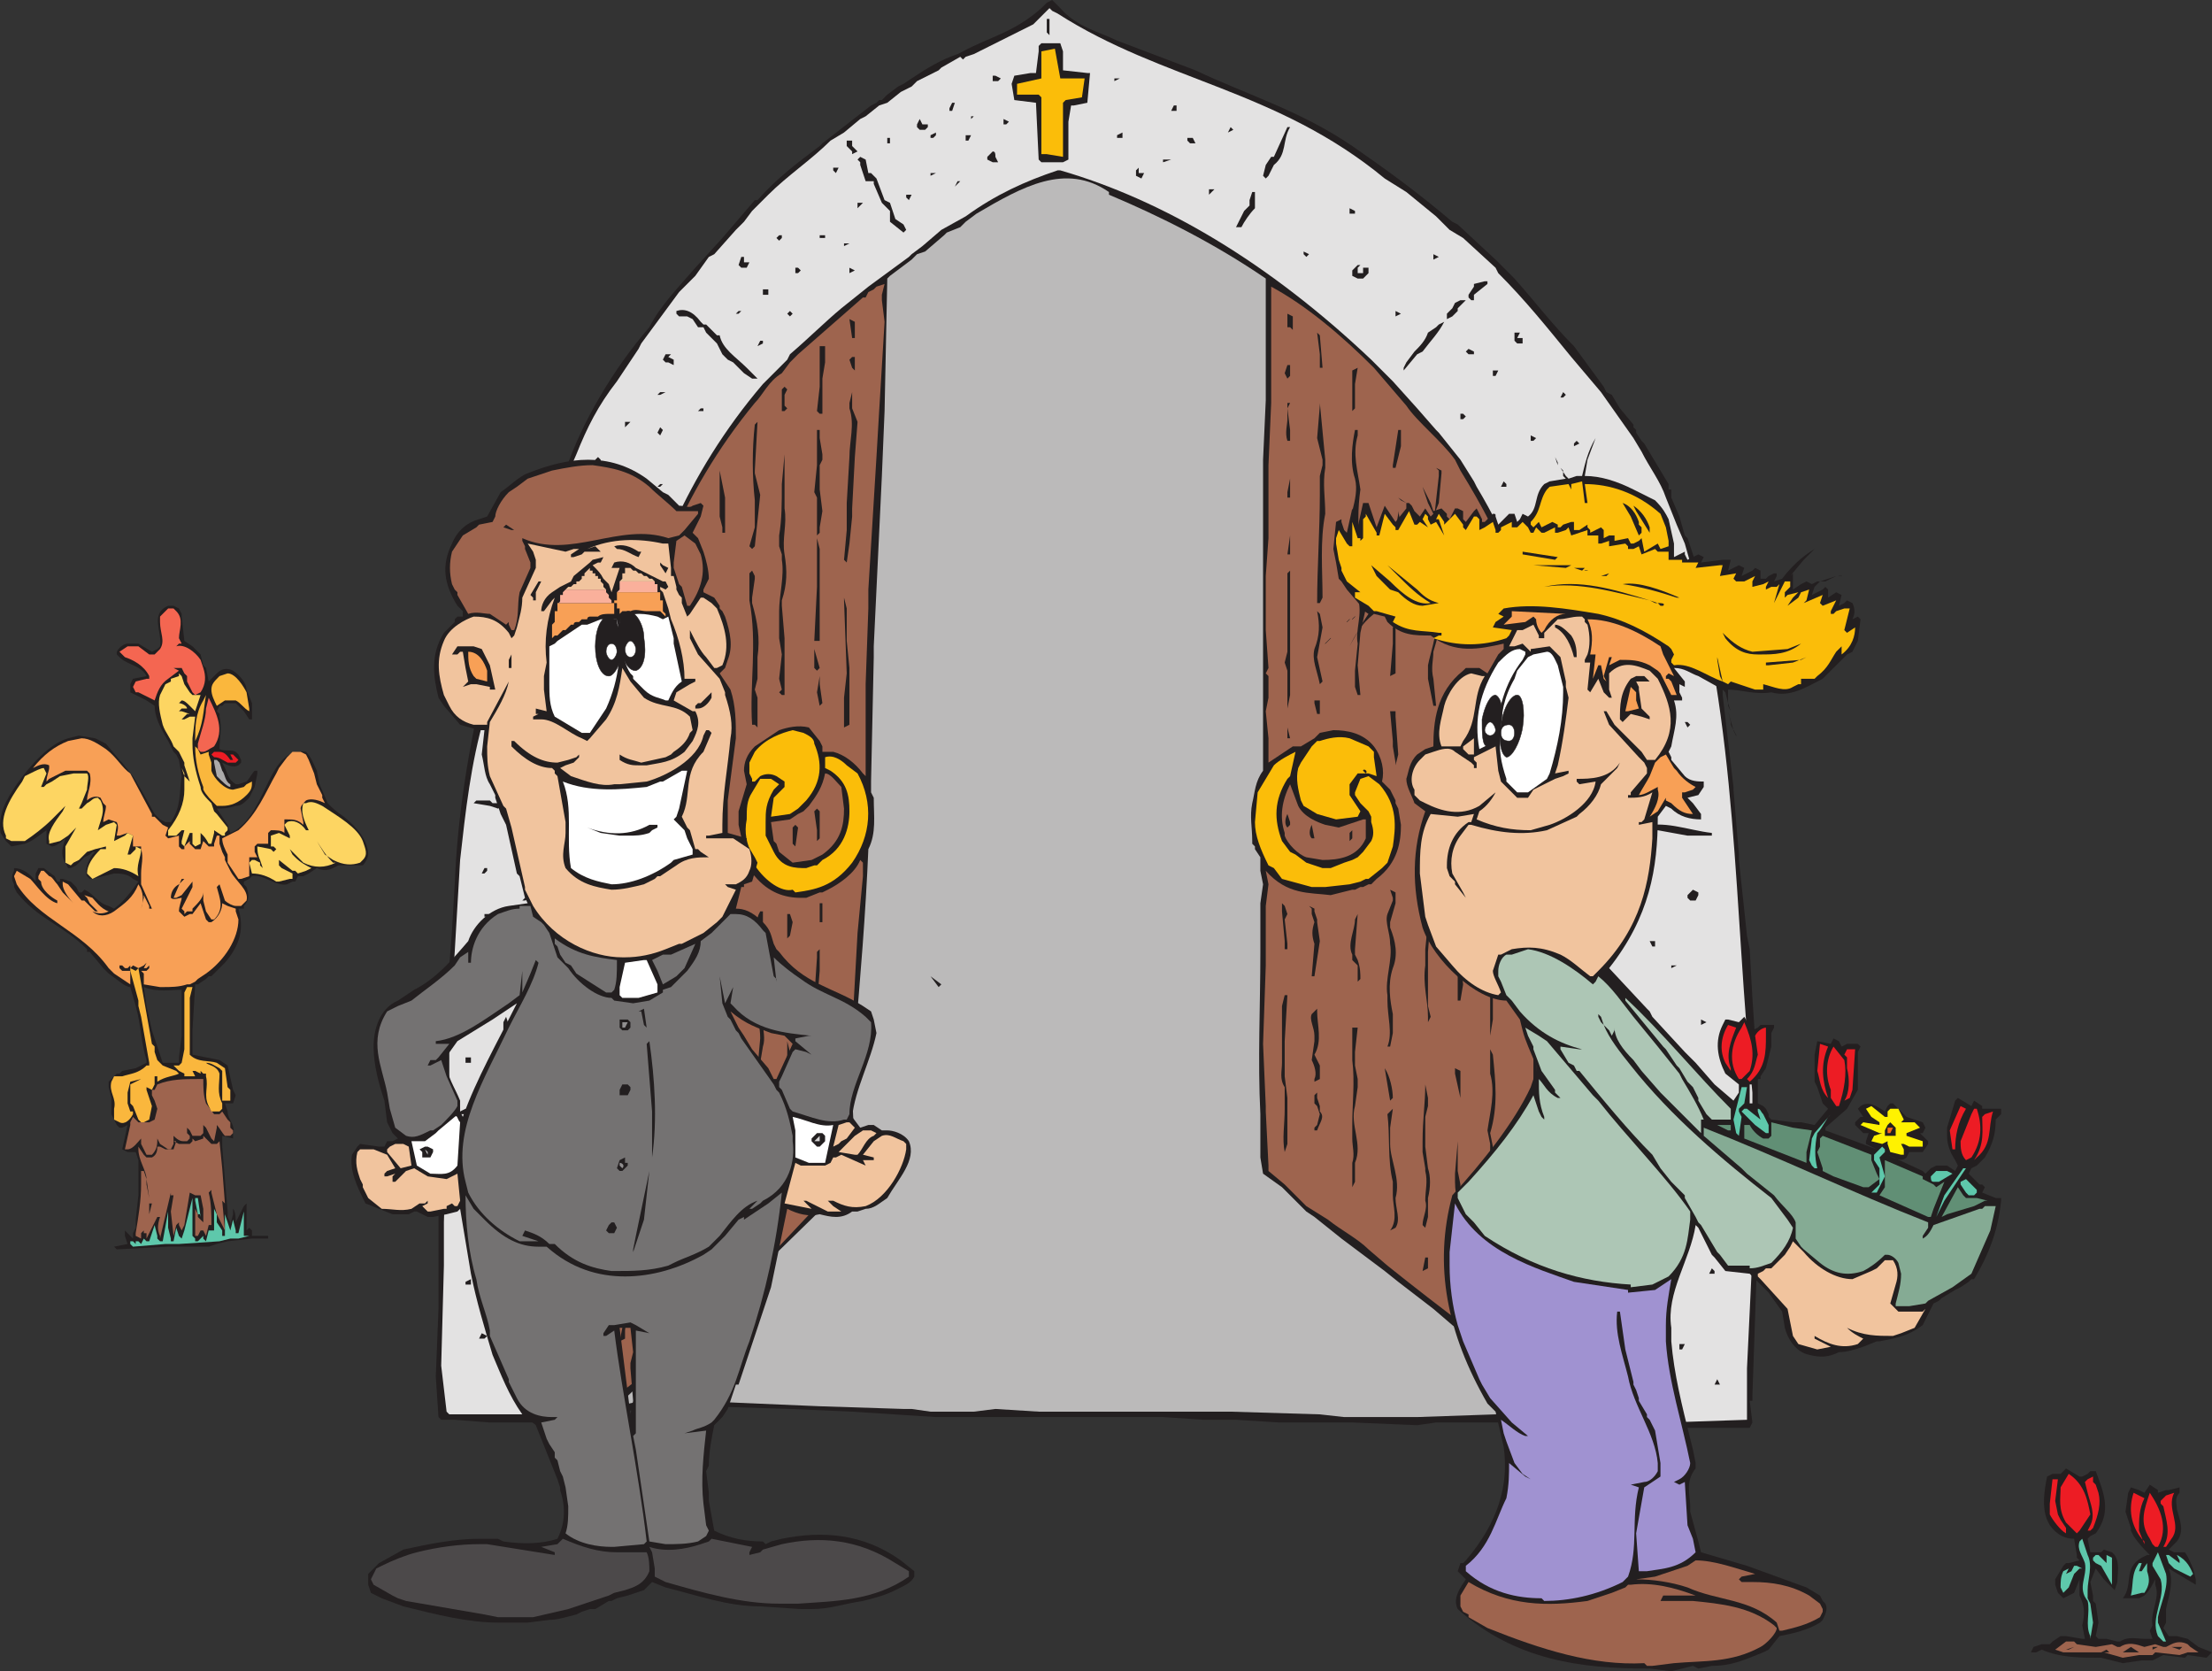 <svg xmlns="http://www.w3.org/2000/svg" width="613.645" height="463.5"><rect width="100%" height="100%" fill="#333333" stroke="none"/><path fill="#231f20" fill-rule="evenodd" d="M462.895 396c-9 0-18.75-2.25-27.75-1.5h-36.75l-5.25.75-18-.75h-20.25l-12-.75h-9l-11.25-.75h-63l-23.25-1.5-17.25-.75-24-.75h-1.5l-12.75.75h-.75l-9 .75-.75.75-3 .75-1.5.75-6 .75h-24l-9.75-.75h-3.75l-.75-.75-.75-11.25.75-18.75v-33l.75-18.75v-3.75l.75-9v-11.25l2.25-29.25.75-12.75c.75-18.75 3.75-37.5 8.25-56.25 3.75-15.75 9.75-30.75 16.5-46.5l6-12.75v.75c4.5-13.5 13.5-28.5 23.25-39.75 3-6 8.25-11.25 12.75-16.5l7.5-8.25 9-10.5h.75c5.25-6 11.25-10.5 17.25-15l.75-.75 13.5-10.5 1.5-.75.75-.75h.75l1.5-1.5 3-2.25 1.5-.75 2.25-1.5c4.5-3 8.25-5.25 12.75-6.75l1.5-.75c6.75-3.75 14.25-5.25 21.75-12l1.5-1.5 1.5-.75 2.25 2.25c4.5 5.25 11.25 6.75 15.75 9l21.75 8.25c14.25 6.75 29.25 11.25 43.5 21 9.75 6.75 18 12.75 27.75 21l1.5.75 10.5 9.75 5.25 5.25c6 6.75 10.5 12.75 16.5 18.75l8.25 11.25.75 1.5 1.5.75 2.25 3.75 3.75 4.5v.75l.75.75v.75l1.5 2.25.75.75 6.75 11.25v1.5h.75V138l2.25 5.25 1.5 5.25.75.75 2.25 6.75 1.5 6.75.75 1.5.75 4.5 2.25 9v1.5l2.25 8.25h-.75l.75 3.75v1.5l3 25.5v.75l1.5 18v1.5l2.25 21 .75 3.75.75 13.5.75 11.25v1.5l.75 7.5v46.5l-1.5 43.5v1.5h-.75l.75 6-.75 1.5h-22.5"/><path fill="#e3e2e2" fill-rule="evenodd" d="m462.145 394.5-19.5-2.25-2.25-24.75v-15l-.75-1.5v-41.25l-.75-6v-5.25l-.75-18V270l-1.5-27.75-.75-10.5-.75-6.75-.75-14.25c-1.5-10.5-3.75-21-6-31.5l-2.25-5.25-.75-1.5v-2.25h-.75l-.75-3.75-.75-1.5v-.75l-.75-2.25-1.5-3v-.75c-3-8.25-6.75-15.75-11.25-23.25l-.75-1.5-3.75-6-6-7.5-.75-.75-5.25-6-6.75-7.5-6-6c-28.5-27-57.75-44.25-86.25-52.5h-.75c-9 3-17.25 6.75-25.5 12.75l-6.75 3.75-5.25 4.5-3 2.25-.75.75-11.25 8.25-7.5 6c-4.5 3.75-9 8.25-14.25 12.75l-.75 1.5-6.75 6.75c-21.75 25.5-31.5 52.5-38.25 78-3.75 13.5-6 26.25-7.5 39.75l-3.75 63V324l.75 2.25-.75 1.5 1.5 35.25.75 7.5V384l.75 8.25c-4.5.75-9 0-13.5 0h-27l-.75-.75-1.5-12.75.75-27.75v-12l.75-25.5.75-11.25V286.5l.75-10.5.75-12 1.5-25.5c1.5-13.5 3-27 6.75-39.75 4.5-24.75 15-48.75 25.5-72.75 3-7.5 6-13.5 11.25-20.25l6-9 .75-1.5 10.5-14.25 4.5-4.5 3.75-5.25 1.5-.75 6-6.75 2.25-2.25 2.25-3 4.5-4.5c5.25-5.25 12-9.75 17.25-15l3.75-2.25 4.5-3.75 1.5-.75 3.75-3 2.25-.75 3.75-3 3-1.5 1.5-1.5 6-3 .75-.75 5.25-3 .75.75.75-.75 2.25-.75 16.5-8.25 4.5-4.5.75.75 1.5.75c29.25 18.75 60.75 21 90.75 45.75l6 3.75 8.25 6.75 3.75 3.75 3.75 2.25 9 8.25.75 1.5c7.5 7.5 13.5 15 20.25 23.25l8.25 9.75 9 12.75 2.25 3.75c2.25 4.5 5.25 8.25 6.75 12.75l3 7.5 2.25 5.25c15 51 13.5 101.25 18.75 152.25v45l-1.5 31.5v14.25l-22.5.75"/><path fill="#bbbaba" fill-rule="evenodd" d="M393.145 393h-20.25l-6.75-.75-24.75-.75h-53.25l-12-.75-6 .75h-12l-5.25-.75h-2.25l-23.25-.75-35.25-1.5h-14.25l-6.75 1.5 15.75-15 .75-.75 4.5-3.75 2.25-3 9-7.5v-.75l30.75-30 3-3v-.75c-.75-6.75 0-12.75-.75-20.25l.75-16.5c1.5-17.25 3-35.25 3.75-53.25 2.25-4.5 1.5-9 1.5-14.25l-.75-1.5v-3l.75-34.5v-3l2.25-47.25.75-18 .75-36.75.75-.75 6-4.5 1.5-1.5 2.25-.75 5.25-4.5.75-.75 3.75-1.5 1.5-1.5 3-2.25c12.75-7.5 24.75-14.25 36.75-6V54c14.25 6 29.25 13.5 43.5 23.25V111l-.75 16.5v86.25c-2.25 3-2.25 6-3 9-.75 3.75 0 6.75 0 10.5v.75l.75.75v.75l1.5 2.25v3.75l.75 3.75-.75 5.25V264c0 15-.75 30 0 45v12l.75 4.5 5.25 3.75 6.75 6.75 2.25 1.5 7.5 6 12 9 3.75 3 9.75 7.5 5.25 4.5c3.75 3 9 6.75 13.5 9.75l22.5 15.75-9-.75-8.25.75-3.75-.75h-3l-21.75.75"/><path fill="#9e644e" fill-rule="evenodd" d="m440.395 391.5-11.25-7.5c-14.25-9.75-29.25-21-44.25-33l-5.25-4.5c-3-3-7.5-5.25-11.25-8.25l-6-3.75-6-6-4.5-3.75v-1.5l-.75-15v-1.5l-.75-17.25.75-21.75v-16.5l.75-6-.75-3.75c6 6.75 12 6 18 6.75l6-1.5h.75l1.5-.75h.75l1.5-.75h.75l1.5-1.5c6-4.5 6.75-10.5 6.75-15l-.75-4.5-.75-1.5V222l-1.5-3-2.25-2.25c.75-3 0-6.75-2.25-9.75-3-3.75-7.5-4.5-11.25-4.5l-3.75.75-1.5 1.5-3.75 2.25h-2.25l-6.75 4.5v-6.75l-.75-7.5.75-3.75v-6l-.75-.75.75-1.5-.75-10.5v-15l.75-10.5V129l.75-17.25V79.5c9.75 5.25 19.5 13.5 28.5 22.5l9 10.5c3 4.5 9.75 9.75 13.5 15l1.5 3c6 9.75 11.25 19.5 15 30l2.25 7.5 4.5 13.5 3 9.75c3.75 21 5.25 40.5 6 60.75v3l.75 18.75v.75l.75 17.25v15.75l.75 15v18.75l.75 21.75 2.25 27.75-.75.75m-273.75-.75-.75-3V370.5l-.75-2.25v-6l-.75-24-.75-4.5V279l.75-9 1.5-33v-4.5c1.5-13.5 3.75-28.5 7.5-42.75 6-25.5 15-52.5 36-78 2.25-2.25 3.75-6 7.5-8.25l2.25-3 2.25-2.25 18-15.75h.75l.75-1.5 1.5-.75.75-.75 2.25-.75-.75 3v1.5l.75 6-1.5 24.75-.75 12.75-2.25 36.75v5.25l-.75 21v25.5l-.75-.75c-2.25-3-5.25-5.25-8.25-6h-3V207l-.75-1.5-3-3.75c-3-.75-6 0-8.25.75l-6.75 4.5c-2.25 2.25-3 4.5-3 6.75l.75 3.75-2.25 7.5v3.75l1.5 6.75 1.5 4.5v1.5l1.5 1.5c3.75 4.5 8.25 6 12.75 6h1.5l3.75-1.5h.75l1.5-.75c3-1.5 7.5-4.5 9-8.25l.75.75V243l-1.5 15.75-1.5 27h-.75l-.75 18.75.75.75-.75 9.75v7.5l.75 1.5v1.5l-9 9-12 12.75-7.5 6.75-3 3-22.5 21-.75 1.5-9.75 7.5-3 3-1.5.75"/><path fill="#231f20" fill-rule="evenodd" d="M450.145 386.25h-.75l-.75-.75.75-1.5.75-.75.75.75h1.5l-.75 2.25h-1.5m26.25-2.25h-.75l.75-1.5.75 1.5h-.75m-334.5 0-.75-1.5 2.25.75zm10.5-6.75h-.75l-.75-.75.75-2.25.75 1.5h1.5v1.5h-1.5m272.25-2.25c.75-1.5 1.5-3 1.5-5.25v-2.25h.75c0 2.25 0 5.25-1.5 7.5h-.75m41.25-.75v-1.5h1.5l-.75 1.5h-.75m-294-2.25 1.5-7.5V363l-.75-7.5v-6.75l-.75-6 1.5.75c.75 3 0 5.25 0 7.5v4.5l.75 6v.75l-.75 6.75v2.25l-1.5.75m-28.5 0h-.75l.75-1.5.75.75-.75.75m-9.75-.75h-.75l.75-1.5 1.5.75-.75.75h-.75m299.25-3v-1.5l.75 1.5zm-19.5 0V366l.75-.75v3h-.75m19.5-3.75V363l-.75-7.5.75 1.5.75 5.25-.75 2.25m19.5-2.25h-.75l.75-.75h1.5l-.75.75h-.75m-48-2.25.75-6.75V357l.75 2.25-1.5.75m21-1.5c-1.5-4.5-1.5-9.75 0-15v-3.75h.75v.75l.75 2.25-1.5 6.75v9m-12.75 0c0-3 2.25-6.75 1.5-9.75l-.75-.75v-1.5l-.75-1.5 1.5 1.5v.75c.75 3 .75 6.75 0 9v1.5l-1.5.75m-259.5.75v-.75h1.5v.75h-1.5m306.75-5.25v-.75l1.5.75zm-330.75 2.25v-.75l1.5-.75v1.5h-1.5m345-3 .75-1.5.75.75v.75h-1.5m-330.75 2.25V354c.75 0 1.5.75 1.5.75l-1.5.75m251.25-3 .75-3.75h.75v3l-1.5.75m-210.75.75.75-6 .75 3v3h-1.5m221.25-8.25v-3l1.5 1.5-1.5 2.25V345m-206.25-.75.75-3.75V339l-.75-3.75v-4.5l-.75-6.75v-4.5c.75-5.25 1.5-9-.75-14.25l.75-4.5-.75-3.75h.75l.75 3.75v6c.75 2.25 1.5 4.5.75 6.75l-.75 4.5.75 8.25v9l.75 3v4.5l-1.5 1.5m186.75-3c2.25-3 .75-6.75.75-9.75v-3.75c-1.5-6-.75-12.75-1.5-18.75l1.5-1.5-.75 5.25v4.5c0 4.5 3 9.75 1.5 15 0 3 1.5 6 0 8.25l-1.5.75m-201 .75v-6l-.75-6 .75 1.5v2.25l.75 1.5c.75 2.25.75 4.5 0 6.75h-.75m279-2.25h-.75l.75-.75h1.5v.75h-1.5m-69 0c0-2.25 1.5-4.5.75-6.75 0-3 .75-5.25 0-8.25V324l-.75-4.5v-3c0-6 .75-10.5.75-15.75l.75 3.75v2.25l-.75 3V318l.75 6c.75 2.25.75 5.25 0 8.25v5.25l-.75 3-.75-.75m54.75 0-.75-.75.75-.75 1.5.75-1.5.75m-43.5 0c-.75-3.75-2.25-7.5-2.25-12v-2.25l.75-9v8.25l.75 3.75v3c0 3 2.25 5.25.75 8.25m27 0v-2.25l.75 1.5zm-280.5 1.5h-.75V339l.75.75h1.5l-.75 1.5h-.75m261-3v-3l-.75-2.25 1.5 1.5-.75.75.75 2.25-.75.75m-201.75-.75c-.75-4.5-.75-9-.75-14.25V321l.75-2.25V318l.75.75v18l-.75.75m-77.25-2.25v-.75h1.5l-.75 1.5-.75-.75m277.5-6V327l1.5-3.75v-6l-.75-3.75c.75-5.25 2.25-10.5.75-15.75v-27l-.75-2.25v-6.75l.75 3.75v1.5l.75 6v9.75l-.75 4.5V291l.75 1.5c.75 7.5 1.5 14.25-.75 21.75l.75 3.75v3l-1.5 8.25h-.75m-36.75 0v-6.75c.75-2.25 0-4.5 0-6.75V312c0-6 .75-12 0-18v-9h1.5l-.75 6.75v3.75l.75 3.75v2.25l-.75 5.25c-1.5 5.25 2.25 10.5 0 15.75v5.25l-.75 1.5m99-.75-.75-2.25.75-1.5h1.5l-.75 1.5v.75h2.25v.75l-3 .75m-290.25.75-.75-4.5h.75l.75 5.25-.75-.75m249-3 .75-3.75-1.5-7.5v-5.25l.75-6 .75 1.5-.75 4.5 1.5 9.75v2.25l-.75 3.75-.75.75m33-.75h-.75l.75-.75h.75l-.75.75m-10.5 0-.75-.75 1.5-3 1.5.75-1.5 1.5 1.5.75-2.25.75m-283.5-1.5v-.75l-.75-4.5V303l-.75-1.5h.75l.75 5.25v6.75l.75 5.25v6l-.75-.75m253.5-2.25-.75-6-1.5-3.75 2.25-11.25v-8.25c3 6.75-3 15.75 0 23.25l.75 5.25-.75.75m-199.5 0-.75-12V309l.75-7.5v-24.75l.75-11.25V264l.75-.75v6l-.75 9 .75.75-.75 3v25.5l-.75.75v1.5l.75 3V315l.75 6.75h-1.5m130.5-2.25c-.75-3.75 0-7.5 0-12v-6c-1.5-2.25-.75-4.5-.75-6.75V279l.75-3h.75l-.75 12.75v9.75l.75 6v12.75l-.75 2.25m-218.25 0-.75-.75.75-.75.75.75v.75h-.75m80.25-.75-.75-4.5V312l.75-3.75v-21l-.75-6 .75 3v4.5l.75 3-.75 2.25.75 3v9.75l-.75 6V315l.75 3-.75.75m-90.75 0v-3h1.5l-.75 1.5h.75l1.5-.75.75.75-.75 1.5h-3m23.25 0 .75-1.5.75 1.5zm329.25-2.25-6-.75h-3c-3.75 1.5-8.25 0-12-.75-5.25 1.5-10.5 0-15.75 0h-2.25v-1.5l15.75.75c3.75-.75 7.5.75 11.25.75 2.25-.75 3.75-1.5 5.25-.75 3 0 5.25-.75 8.25.75l.75.75-2.25.75m-115.5-3v-.75l.75-.75.75-3-.75-2.25-.75-.75v-2.25l.75-.75v1.5l.75 2.25v1.5c1.5 1.5 0 3-.75 5.25h-.75m-180.75.75v-3l-.75-.75v-3.75c0-4.5 1.5-9 .75-13.5v-1.5l-1.5-5.25c3-11.25-1.5-22.5.75-34.5v-1.5c0-5.25.75-11.25-.75-17.25h.75l1.5 6v1.5l-.75 6.75v12.75l-.75 3V267c.75 2.25 1.5 5.25 1.5 7.5l-1.5 12 .75 3v.75l1.5 5.25v.75l-.75 4.5-.75 6.75v6.75m221.25-3.75v-6l-1.5-6.75v-1.5l1.5.75v13.5m-260.25 0c-1.5 0-3-1.5-4.5-.75l-2.25-1.5h-1.5l-.75.75h-1.5l-.75.75-3-.75h-3v-.75l1.5-.75 4.5.75c2.25-.75 5.25-.75 7.5 0 3.75.75 6.75 0 10.5 0h5.25v1.5l-5.25.75h-6.75m13.5-.75v-1.5h1.5l.75.75-.75.75h-1.5m227.25-4.5-1.5-9c1.5 2.25 2.25 6 2.25 8.25l-.75.75m-174.75 0-.75-6v-3l.75-8.25c0-3-.75-5.25-.75-8.25l.75-8.25.75-3.75c.75-5.25-3.75-9.75-.75-15h.75v6c0 2.25 1.5 4.5.75 6.75l-.75 5.25v12.75c0 2.25.75 4.5 0 6.75l-.75 4.5.75 9.75-.75.75m256.5-5.25v-.75l.75-.75.75.75-1.5.75m-102.75 0v-.75c.75-1.5 0-3.75-.75-5.25l.75-5.25v-1.5c0-2.25-1.5-4.5-.75-6l1.5-1.5v.75c0 3.75 1.5 8.25-.75 12l1.5 3v3.75l-1.5.75m-213 0-.75-.75h1.5zm302.25-5.25-.75-.75.75-.75h1.5v.75l-1.5.75m-324.75 0v-1.5h1.5v1.5h-1.5m255.75-4.5c1.5-3.75 0-8.25 0-12.75V276c-.75-4.5 1.5-9.75.75-14.25 0-3-1.5-6-.75-8.25l1.5-3.75V249l-.75-2.25 1.5.75v3l-1.5 5.25v1.5c1.5 3.75 2.25 7.5.75 11.25-1.5 4.5-.75 9 0 12.75v5.25l-.75 3.75h-.75m48.75-3.75v-9l.75 1.5v6.75l-.75.75m38.25-2.25v-1.5l1.5.75zm-331.5 1.5h-.75v-2.25l.75-1.5.75 2.25 1.5.75-.75.75h-1.5m31.5-.75v-34.5l1.5 6.75-.75 5.25v21.75l-.75.75m224.25-1.5V282c0-4.5-1.5-9-.75-14.25v-4.5l.75-7.5v-19.5l.75-8.25.75-3.75V210l.75.75-.75 6v.75l.75 3-.75 2.25-.75 15.75v15.75l-.75 9.75v15l.75 3-.75 1.5m-199.5-.75v-1.5l1.5-9.75c-1.5-4.5-.75-9-.75-13.5v-1.5l-.75-4.5.75-3v.75l.75 7.5v1.5c-.75 7.5 1.5 15-.75 23.25l-.75.75m228.75-3v-6l-.75-5.25.75.75c.75 3.75 1.5 7.5 0 11.25v-.75m18.75-.75-.75-.75v-.75l.75-1.5 1.5.75v.75l.75-.75h.75l-.75 2.25h-2.25m-39.75-1.5v-26.25l.75 6.75v9l.75 6-.75 4.5h-.75m-27.75-5.25v-4.5l-1.5-1.5v-1.5c-1.5-3 .75-6.75.75-9.75l.75-1.5-.75 9.75v1.5l.75 1.5c.75 2.25.75 3.75.75 5.25l-.75.75m-12.75-1.5.75-9c-.75-2.25-.75-3.75 0-6l-.75-2.25V252l-.75-.75 1.5.75v.75l.75 2.25v.75l.75 5.25-1.5 9.75h-.75m99.75-2.25v-.75h1.5zm-323.25-.75-.75-.75.75-.75.75.75v1.5l-.75-.75m216-4.5V261l-.75-8.25v-2.25l.75.75.75 2.25-.75 1.5.75 6.75v1.5h-.75m102-.75-.75-1.5h1.5v1.5h-.75m-33.75 0-.75-3 .75-.75.75-22.5v-1.5c0-2.25.75-4.5 0-7.5V225h.75c.75 3.75.75 6.75 0 10.5v1.5l-.75 4.5v21.75l-.75-.75m-271.5.75h-.75l.75-.75h1.5l-.75.75h-.75m65.25-3v-6.75h.75l.75 2.25-.75 3.75-.75.75m194.25-2.25.75-1.5v-.75l-.75-1.5v-1.5l.75.75v5.25l-.75-.75m-185.25-2.25v-5.25h.75v5.25h-.75m-93-1.5v-.75h1.5v.75h-1.5m334.5-4.5-.75-.75v-.75l1.5-1.5 1.5.75v.75l-.75 1.5h-1.5m-323.25 0h-.75l.75-.75h1.5l-1.5.75"/><path fill="#fbbd09" fill-rule="evenodd" d="m363.895 246-8.25-2.25-2.25-3-1.5-.75c-2.25-4.5-3.75-8.25-3.75-12l.75-8.25 4.5-7.5c1.5-1.5 4.5-3 6-3.75l-1.5 6.75-.75.75c-3.75 6-3.75 11.25-1.5 17.25l2.25 3 1.5.75 3 2.25 4.5 1.5h2.25l3.75-1.5 2.25-.75 1.5-.75 1.5-1.5 2.25-3c.75-1.5.75-3 0-5.25v-1.5l-.75-1.5-2.25-2.25-1.5-2.25v-.75l1.5-3.75 2.25-.75 3 2.25c5.25 6 4.5 12 3.75 17.25l-1.5 4.5-1.5 1.5-3.75 3h-.75l-1.5.75-3 .75-6.75.75h-3.75m-144 .75c-3 .75-7.5-2.25-10.5-6.75v-.75l-.75-2.25c-1.5-3-2.25-6-1.5-9.75 0-3 0-5.25 1.5-7.5l2.25-3.75h3l2.25 1.5-1.5 1.5c-2.25 3.75-2.25 6-2.25 9v3.75l2.25 4.5c2.25 4.5 6 4.5 9 4.5l2.25-.75h.75l1.5-1.5c6-3 7.5-9 7.5-13.5s-.75-8.25-5.25-11.25l-1.5-.75v-3c2.25-.75 4.5.75 6 2.25l3 2.25c4.5 8.25 3.75 17.25-1.5 24.75-5.25 6.75-10.5 7.5-15.75 8.25l-.75-.75"/><path fill="#231f20" fill-rule="evenodd" d="M450.145 243h-.75v-1.5h1.5l-.75 1.5m-36 0-1.5-7.5 1.5-4.5c-.75 3 0 6 .75 9.75V243h-.75m-9 0v-1.5h.75zm-232.5-.75 1.5-9.75.75-9V219l-.75-2.25V213l-.75-3.75v-7.5l1.5 9.75v1.5l.75 3.75v6l-.75 3v3.75l-2.25 13.5v-.75m-38.25 0h-.75l.75-1.5h.75v.75l-.75.75"/><path fill="#9e644e" fill-rule="evenodd" d="m366.895 238.5-4.5-.75c-2.25-.75-5.25-3.75-6-6V231c-1.5-4.5-.75-9 1.5-13.5l2.25 6c1.5 3 5.25 4.5 7.5 5.25l3.75.75 6.75-2.25h.75v5.25c-2.25 5.25-7.5 6-12 6"/><path fill="#231f20" fill-rule="evenodd" d="M197.395 240c-1.5-5.25 0-9.75 0-15v-5.25l.75-14.25v-6.75l.75 4.5V207l-.75 12v21h-.75"/><path fill="#9e644e" fill-rule="evenodd" d="m219.895 239.25-3.75-3-.75-2.25-.75-.75-.75-5.25 5.25-.75 2.25-1.5 1.5-.75 1.5-1.5c2.25-3 3.75-5.25 4.5-9 1.5 0 3 2.25 4.5 3.75l.75 6c0 4.5-.75 9-6 12.75l-3 1.5-5.25.75"/><path fill="#231f20" fill-rule="evenodd" d="M154.645 238.5v-.75h1.5l-.75 1.5-.75-.75m-12-.75v-1.5l.75-.75h.75v2.25h-1.5m77.25-3.75v-4.5l.75-.75.75.75-.75 5.25-.75-.75m154.5-.75V231l.75-.75v2.25l-.75.75m93.75-1.5-8.25-1.5c-5.25 1.5-9.75 0-15 .75l-3.75-.75-2.25.75h-1.5v-1.5h17.25c6.75-2.25 13.5.75 20.25 1.5v.75h-6.75m-104.25.75c-.75-.75-.75-2.25 0-3.75l.75 3.75h-.75m-137.25.75v-3l-.75-5.25.75-.75.75.75v7.5l-.75.75m177.75-3.75 1.5-19.5.75-3.75.75.75-.75 9-1.5 7.5v6h-.75m-47.25 0c-.75-.75-.75-2.25 0-3.75l.75 2.25v.75l-.75.75m57-1.5v-.75c-1.5-8.25-1.5-16.5 0-24h.75c-.75 7.5-.75 15.75 0 24l-.75.75"/><path fill="#fbbd09" fill-rule="evenodd" d="m370.645 227.25-5.25-1.5-3.75-2.25-.75-1.5c-.75-3-1.5-6-.75-9l.75-1.5 3-4.5 1.5-1.5h.75c2.25-.75 5.25-1.5 8.25-.75l5.25 2.25 1.5 1.5v1.5l.75 5.25-2.25-.75h-3l-2.25 3v3l3 4.5-.75 1.5-6 .75"/><path fill="#231f20" fill-rule="evenodd" d="m158.395 228-3-2.25h-.75l-8.25-.75h-3l-2.25-.75-1.5-.75-1.5.75-2.25-.75-4.5-.75.75-.75h3.75l.75.75h3l2.25.75h.75l4.5.75h9l2.25 1.5 3 .75-.75 1.5h-2.25"/><path fill="#fbbd09" fill-rule="evenodd" d="m213.895 226.5.75-5.25 3-3v-1.5l-2.25-1.5c-1.5-.75-3-.75-4.5 0l-1.5 1.5h-.75V216l-.75-1.5v-3l1.5-3c3-3.75 7.5-5.25 10.5-6l3 .75c1.5.75 3 1.5 3 3 2.25 5.25 2.25 10.5-2.25 15.75l-2.25 2.25-2.25 1.5-5.25.75"/><path fill="#231f20" fill-rule="evenodd" d="M184.645 225.75V225l.75-3v-1.5c-.75-4.5-.75-9 0-13.5-1.5-10.5.75-21 1.5-31.5h.75l-.75 8.25V189l-.75 2.25c-.75 5.25 0 11.25.75 16.5-.75 4.5-1.5 7.5-.75 11.25v5.25l-1.5 1.5m240-4.5c-.75-5.25 0-10.5.75-15.75h.75l-.75 10.5v5.25h-.75m42.75-.75V219h1.5v.75l-1.5.75m-10.5-6h-.75l.75-.75 1.5.75v.75l-1.5-.75m-78.75-.75c0-.75 1.5 0 .75.75l-.75-.75m-226.5.75v-.75h.75l1.5.75v.75l-2.25-.75m235.5-3-.75-4.5v-1.5l-.75-8.25h1.5v1.5l.75 10.5-.75 3v-.75m-243.75-2.25-2.25-1.5V207l.75-1.5h1.5l-.75 1.5.75.75 1.5.75-1.5.75m213.75-4.5v-3l.75 3zm111-3-.75-1.5h.75l.75.75-.75.75m-63-.75v-11.25h1.5l-.75 7.5V201h-.75m-171 .75v-8.25l.75-6.75-.75-20.25v-.75l.75 3v9l.75 7.5V201l-1.5.75m-24.75-.75h-.75c-.75-11.25 1.5-22.5-.75-34.5V159l.75-.75.75 1.5v.75l-.75 5.25v1.5c1.5 5.25 2.25 9.75 1.5 15v6l-.75 3 .75 2.25v8.25l-.75-.75m234-2.25-.75-.75h1.5v.75h-.75m-29.25-.75.75-4.5h.75l-.75 5.25-.75-.75m-48.75 0-.75-3v-.75h1.5V198h-.75m-8.25-.75V186l-.75-2.25.75-3V159l.75-.75v34.5l-.75 3.75v.75m-194.25 1.5v-1.5l.75.75v.75h-.75m234.75-3-1.5-7.5v-3.75c.75-3.75 2.25-7.5 2.25-12V171l-1.5-5.25-.75-4.5 1.5-2.25v6l.75 1.5v.75l.75 4.5v3.75l-1.5 5.25c0 2.25-.75 4.5 0 7.5l.75 7.5h-.75m27-.75v-.75l.75-5.25h.75v5.25l-1.5.75m-197.25.75-.75-3.75.75-4.5v2.25l.75 5.25-.75.75m-82.5 0V195h.75zm9-.75.75-1.5.75.75-.75.75h-.75m222.75-2.25-.75-2.25V186l.75-7.5c-.75-3.75 1.5-8.25 0-12.75v-1.5l.75-.75h.75v2.25l.75 1.5v1.5l-1.5 6.75-.75 9 .75 8.25h-.75m-159.75 0-.75-.75.75-.75-.75-3 .75-6.75-.75-4.5v-7.5c0-4.5 1.5-9.75.75-14.25v-1.5l-.75-2.25v-3c.75-4.5.75-9 .75-14.25l.75-8.25v15c.75 4.5-.75 8.25 0 12.75s.75 8.25-.75 12.75v1.5l.75 9v15.75h-.75m149.25-3c-.75-3.75-2.25-6.75-1.5-9.75 1.5-3.75 1.5-6.75.75-10.5l.75.75.75 3.75-1.5 8.25 1.5 6.75-.75.75m-167.25.75V189l-.75-8.25v-3l.75-6v-2.25l.75-.75c-.75 7.5 0 13.5 0 20.25l-.75 1.5m186.75-3 .75-9V174l.75-.75.75-4.5V165c0-6-1.5-12-.75-18l.75-4.5v-.75l.75 3.75-.75 5.25V153l.75 15.75.75 2.25-2.25 3v12.75l-1.5.75m69.75-.75-1.5-1.5v-1.5h1.5v.75l1.5-.75v.75l-.75 2.25h-.75m-228.75-.75-.75-.75V180l1.5 5.25-.75.75m213.75-3.75h-.75v-.75h1.5l-.75.75m-283.5.75v-.75h.75l.75.75-.75.75-.75-.75m-12.75-.75v-.75l.75 1.5zm323.25-4.5v-1.5h1.5v.75l-1.5.75m-61.5 0v-6l.75-1.5v-1.5l-.75-.75c-.75-1.5-.75-3-.75-4.5V159c1.5-4.5.75-8.25.75-12l-.75-.75 1.5-.75c0 4.5.75 7.5 0 12V177l-.75.75m-180 0 .75-15v-13.5l.75 3v25.5h-1.5m189-2.25 1.5-12.75-.75-2.25h1.5c.75 5.25-.75 10.5-1.5 15h-.75m-261 0-.75-.75.75-.75 1.5 1.5h-1.5m12.75-2.25h-.75l-.75-.75.75-1.5h1.5v2.25h-.75m276-6h-.75l.75-.75h.75l-.75.75m-77.25 0c0-9.75.75-20.25.75-30V132l.75-3v-1.5l-1.5-6 .75-9v-.75l1.5 15.75v2.25c-.75 4.5 0 8.25 0 12.75-1.5 7.5-.75 15.75-.75 23.25l-.75 1.5h-.75m-178.5 0v-12h.75v11.25l-.75.75m12.75-1.5.75-3-.75 3m234-3.75v-1.5h.75l.75.75-1.5.75m-281.25 1.5-.75-.75h-.75l.75-1.5h2.25l-.75 2.25h-.75m307.5-3h-.75l-.75-.75V159l.75-1.5h.75l1.5.75-1.5.75 1.5.75-.75.75h-.75m-283.5 1.5-1.5-.75-4.5-1.5-5.25-.75c-2.25-1.5-4.5-3.75-6.75-3.75l-1.5-.75-.75.75h-.75l-3-2.25h-1.5v-.75l.75-.75 3.75 2.25h.75l.75-.75 2.25 1.5h.75l2.25.75 2.25 1.5 6 .75 2.25 1.5 3.75.75.75.75-.75 1.5m247.5-6.75h-.75v-1.5l7.5-3.75h3l.75-1.5h2.25l1.5-.75 3-3h.75l.75-.75.75-1.5 3.75-1.5h3c2.25-1.5 4.5-.75 6.75-1.5h1.5l-1.5 1.5-4.5.75-1.5.75h-4.5l-4.5 3.75-3.75 3-2.25.75-1.5.75h-2.25l-1.5.75-.75.75-6 3m-189 .75-.75-.75.75-8.25v-7.5l.75-12.75c0-4.5 1.5-9 0-13.5v-1.5l.75-3v4.5l1.5 3.75-.75 9.75-.75 14.25v2.25l-.75 7.5-.75 5.25m122.25-2.25.75-5.25v5.25zm20.25-2.25c-1.5-3-2.25-6-2.25-9.75.75-3 1.5-6 .75-9-1.5-4.5-.75-9.75 0-13.5h.75v1.5c-1.5 5.25 0 9.75.75 15-.75 5.25-.75 10.5 0 15.75m-168.75.75-.75-.75 1.5-5.25v-7.5c-.75-6.75-.75-14.25 0-21l.75-.75-.75 13.5v.75l1.5 6-1.5 14.25-.75.75m189-3.75v-3l1.5-13.5v-1.5l-.75-.75 1.5.75v.75l-.75 8.25-1.5 3.75h.75l-.75 1.5 1.5 3-1.5.75m-238.5 1.5h-.75v-.75h1.5v.75h-.75m67.5-1.5V138l-.75-1.5.75-7.5v-9.75h.75v2.25l.75 4.5v1.5l-.75 1.5v6.75l.75 6-.75 4.5v1.5l-.75.75m-26.25-.75v-1.5l-.75-3V130.5l1.5 7.5v9.75h-.75m-29.25-3.75v-.75l1.5-.75-.75 1.5h-.75m186-6v-1.5l.75-3.75v-7.5V138h-.75m74.25-.75-1.5-.75v-.75l.75-1.5h.75v1.5l.75-.75h1.5v1.5l-.75.75h-1.5m-14.25-2.25h-.75l.75-1.5.75.75v.75h-.75m-234 0h-.75l.75-.75h.75l-.75.75m-12.75-2.25v-1.5h1.5l-.75 1.5h-.75m216-3V129l1.5-9.75h.75v4.5l-1.5 6h-.75m-221.25-1.5v-.75l.75-.75.75.75v.75h-1.5m271.5-4.5V123l.75-.75.75.75-1.5.75m-12-1.5v-1.5l1.5.75-.75.75h-.75m-67.5 0c-.75-2.25 0-4.5 0-6v-4.5h.75l-.75 1.5.75 6v3h-.75M182.395 120l.75-1.5.75.75-.75 1.5-.75-.75m-9-1.5V117h1.5zm231.75-2.25v-1.5h.75l.75.75-.75.75h-.75m-177.75-1.5-.75-.75.75-6.75V96h1.5v4.5l-.75 4.5v9.75h-.75m147.75-.75v-11.25l1.5-.75-.75 4.5v6.75l-.75.75m-157.5 0h-.75v-6l.75-.75.75.75-.75 1.5v3l.75.75-.75.75m-24 0 .75-.75h.75v.75h-1.5m239.25-3.75.75-1.5.75.75-.75.75h-.75m-249.75-.75h-.75l.75-.75h1.5l-1.5.75m174-4.5-.75-1.5.75-2.25h.75v3l-.75.75m57-.75v-1.5h1.5l-.75 1.5h-.75m-205.5.75-2.25-1.5-3-3-1.5-.75-1.5-1.5-1.5-3-3-3-.75-1.5h-1.5l-1.5-2.25-1.5-.75h-2.25l-.75-.75v-.75c2.25-.75 4.5 0 6.75 3l.75.75h.75l3 3h.75c.75 3.75 4.5 6 7.5 9l3 3h-1.5m180.75-2.25V102l.75-1.5 2.25-3c1.5-1.5 3-3 3.75-5.25l2.25-1.5.75-.75 1.5-.75c-1.5 3-3.75 5.25-6 8.25l-1.5.75-3.75 4.5m-23.25-.75v-3.75l-.75-6 .75.75.75 9h-.75m-129.75 0-.75-2.25.75-.75h.75v3.75l-.75-.75m-51-1.5h-.75l-.75-.75.75-1.5h1.5l-.75.75 1.5.75v1.5l-1.5-.75m222-2.25-.75-.75.75-.75 1.5.75v.75h-1.5m13.5-3-.75-.75v-2.25h1.5l-.75 1.5h1.5v1.5h-1.5m-210.75.75.75-1.5h.75v.75l-1.5.75m26.25-2.25-.75-5.25 1.5.75v4.5h-.75m121.5-3h-.75V87l1.5.75v3.75l-.75-.75m43.5-2.25V87l1.5-1.5.75-1.5 1.5-.75h1.5l-2.25 2.25v.75l-1.5 1.5-1.5.75m-14.25-.75v-1.5l1.5.75zm-168 0-.75-.75.75-.75.75.75-.75.75m-14.25-.75h-.75l.75-.75h.75l-.75.75m203.25-3.75-.75-.75v-.75l1.5-2.25v-.75l3-.75h.75v.75l-3.75 3v1.5h-.75m-196.5-1.5v-1.5h1.5v1.5h-1.5m165-4.5-1.5-.75V75l1.5-1.5h.75l-.75.75v1.5h1.5v-1.5h1.5v1.5l-1.5 1.5h-1.5m-156-1.5v-1.5h.75l.75.75-.75.75h-.75m15 0v-1.5l1.5.75zm-30-1.5-.75-.75.75-2.25h.75v1.5h1.5l-.75 1.5h-1.5m192-2.25v-1.5l1.5.75zm-36-1.5v-.75l1.5.75-.75.75-.75-.75m-127.5-2.25v-.75h1.5zm-18-1.5-.75-.75.75-.75h.75V66l-.75.75m11.25-.75v-.75h1.5V66h-1.5m23.25-1.5-3.75-3v-3l-2.25-2.25-2.25-5.25v-.75h-2.25l-1.5-4.5V45l-.75-.75.75-.75 1.5.75.75 3.75h.75l1.5 1.5 2.25 6 1.5.75 1.5 4.5 2.25 1.5.75 1.5-.75.75m92.25-1.5 2.25-4.5 1.5-1.5v-1.5l.75-2.25h.75v4.5c-1.5 1.5-3 3.75-3.75 5.25h-1.5m31.5-3.75v-1.5l1.5.75v.75h-1.5m-147.75-1.5 1.5-1.5-1.5 1.5m11.25 0v-1.5h1.5zm13.5-3V54h1.5l-.75 1.5-.75-.75m84-.75v-1.5h1.5zm-70.5-2.25.75-1.5h.75zm102-2.25.75-.75-.75.75m-15.75 0-.75-.75.75-3 1.5-2.25h.75l3.75-8.25h.75c-2.25 3.75-.75 7.5-4.5 10.5l-1.5 3-.75.75m-36-.75v-1.5l.75-.75V48h1.5l-.75 1.5-1.5-.75m-57 0V48h1.5zm-27-1.5v-.75h1.5l-.75 1.5-.75-.75m91.5-2.25v-.75h2.25zm-27.75 0h-6l-.75-.75-.75-15.75-6-.75-.75-4.5.75-2.25 4.5-.75h1.5l.75-6v-1.5l.75-.75h5.25l.75 2.25v5.25l6.75.75h.75l-.75 8.25-3.75.75h-.75l-.75 4.5v10.5l-1.5.75m-19.5 0-1.5-.75v-.75l1.5-1.5c.75 0 .75.75.75 1.5l.75 1.5h-1.5"/><path fill="#fbbd09" fill-rule="evenodd" d="M290.395 42.75h-1.5V27l-.75-.75h-6v-3l6.75-1.5v-7.5l3.75-.75 1.5 8.25h6.75l-.75 5.25-4.5.75-.75.75v15l-4.5-.75"/><path fill="#231f20" fill-rule="evenodd" d="M236.395 42.75V42l-1.5-1.5V39h1.5v1.5l1.5 1.5-1.5.75m93.75-3-.75-.75v-.75h1.5l.75 1.5h-1.5m-84 0v-1.5h.75v1.5h-.75m21.75-.75v-1.5h1.5l-.75 1.5h-.75m42-.75v-.75l1.5-.75v1.5h-1.5m-51 0h-.75v-.75l1.5-.75v.75l-.75.75m81.75-1.5.75-1.5.75.75zm-85.5-.75-.75-.75v-.75l.75-1.5.75 1.5h1.5v.75l-.75.75h-1.5m23.25-1.5V33l1.5.75-.75.75h-.75m-9-1.5v-.75h.75zm56.25-2.25h-.75l.75-1.5h.75v1.5h-.75m-61.5 0h-.75V30l.75-1.5h.75l-.75 2.25m11.25-8.25V21h.75l1.5.75-.75.75h-1.5m33.75 0v-.75h1.5zM290.395 9V5.25h.75v4.5l-.75-.75m141.75 290.25v-4.5h.75l.75.75v3l-1.5.75m-171.75-25.5-2.25-3 3 2.25zm-228 72.75-.75-.75 3.75-.75-.75-2.25v-1.5l2.25 2.25V342l.75-1.5v-2.25l.75-6.75v-9.75l-.75-2.25h-2.25l-1.5-.75 1.5-6.75-1.5.75h-.75l-.75-.75-1.5-3v-4.5l-.75-3V300l2.25-2.25h.75l.75-.75 3.75-.75 3-1.5V294c-1.5-4.5-1.5-9.75-3-15l-1.5-5.25c-1.5 0-3.75-2.25-6-3.75l-1.5-1.5-3.75-4.5h-.75v-.75c-6.75-6.75-13.5-8.25-19.5-15.75l-.75-1.5v-.75c-.75-1.5-.75-2.25 0-3.75v-.75c2.25 0 4.5 1.5 6 3.75h.75-.75v-2.25l.75-1.5h1.5l3 2.25.75 1.5h.75v-.75h.75l2.25.75 1.5 1.5.75 1.5h.75l.75-.75c2.25.75 3.75 3.75 6.75 4.5l1.5.75c3-2.25 4.5-4.5 6.75-7.5l-1.5-.75c-1.5-1.5-3.75-1.5-5.25-1.5l-6 1.5h-.75l-.75-.75c-.75-1.5 0-3.75 1.5-6l.75-.75h-.75l-.75.75-1.5.75-2.25 2.25-1.5.75h-.75l-.75-1.5c-1.5-2.25-.75-4.5 0-6.75-1.5 1.5-3 2.25-3.75 2.25l-1.5-.75v-3.75c-2.25 1.5-3.75 3-6 3.75l-3.75.75-1.5-1.5-1.5-2.25c-.75-5.25 1.5-9 4.5-13.5 3.75-5.25 9-11.25 14.25-12.75l3-.75 4.5.75 3 1.5 3.75 4.5.75.75 3 3.75 2.25 3.75 3.75 6.75 1.5 1.5 1.5.75h1.5c3-4.5 2.25-8.25 3-12.75l-.75-4.5-.75-1.5-.75-.75-1.5-3c-2.25-3.75-3.75-6.75-3.75-9.75l-2.25-1.5-4.5-2.25v-2.25l.75-1.5 3.75-.75c-1.5-3-5.25-3-7.5-5.25l-.75-.75v-.75c.75-1.5 2.25-2.25 3-2.25h3l3.75 2.25 1.5-.75.75-.75c.75-3.75-3-9 2.25-11.25h1.5l1.5.75.75 1.5v.75l.75 6.75 2.25 1.5 2.25 2.25.75 3 .75.75.75 3.75 2.25-2.25c1.5-1.5 3-1.5 4.5-.75 2.25 1.5 3.75 3.75 3.75 5.25l1.5 3.75v4.5h-.75l-1.5-2.25-2.25-2.25h-3l-.75.75h-.75l-.75 1.5.75.75v.75c.75 3 0 6 0 9 1.5.75 3 0 4.5.75l.75.75.75 1.5v.75l-.75.75c-1.5.75-3 0-4.5-.75l.75 1.5c.75 1.5.75 3 3 4.5h.75l2.25-.75c.75-.75 1.5-2.25 2.25-3h.75v.75l-.75 3.75-1.5 3c-1.5 1.5-2.25 2.25-3.75 2.25-2.25.75-3.75.75-5.25.75l3 4.5.75 2.25 1.5-.75c9-6 9-23.25 19.5-21.75 1.5 1.5 2.25 3.75 3 5.25l.75 3.75 2.25 5.25c1.5 1.5 2.25 2.25 4.5 3.75 3.75 3 6.75 6.75 6.75 10.5 0 .75-.75 2.25-1.5 3h-6.75l-1.5.75c-1.5.75-3 .75-4.5 0l-2.25 1.5-1.5.75h-1.5l-.75 1.5h-.75l-1.5.75c-3 .75-6.75-3-9.75-2.25l-.75.75-1.5.75v.75l.75.75c.75 2.25.75 3.75-.75 5.25v.75h-1.5c1.5 5.25.75 9.75-3.75 15l-3.75 3.75h-.75l-.75.75-2.25 1.5h-.75l-.75 12.75v6.75l7.5 1.5 2.25 1.5 1.5 6.75.75 1.5-.75 2.25h-2.25l.75 2.25c0 2.25 2.25 3.75 1.5 6v1.5l-3-.75v3l1.5 18v1.5l.75 1.5v.75l.75-3v-1.5c.75.75.75 3 .75 3.75l2.25-4.5.75-.75v7.5l.75-.75.75.75v1.5h4.5v.75h-4.5l-6.75.75-3 .75-2.25.75h-11.25l-14.25.75m13.5-51.75h3.75v-1.5l.75-6V274.5c-3 0-6.75.75-10.5-.75l.75 5.25 1.5 6.75 3 9h.75"/><path fill="#5ec8ab" fill-rule="evenodd" d="M36.145 345v-.75h.75l.75.75v-.75h.75l.75.75.75-1.5.75.75h.75l1.5-4.5.75 3v.75l.75.75h.75l1.5-8.25v4.5l.75 3v.75h.75l.75-3.75.75 2.25.75.75.75-2.25 2.25-9v10.5l.75.75v.75h.75l1.5-1.5v.75l.75.75.75-3h1.5v-6l.75 1.5V339l1.5 2.25v1.5h.75v-6l1.5 4.5.75-3 .75 3v.75h.75l1.5-6v6.75h1.5l-3 .75h-2.25l-3 .75-11.25.75h-3.75l-9 .75-.75-.75"/><path fill="#9e644e" fill-rule="evenodd" d="m39.145 343.5-1.5-.75V342c.75-4.5 1.5-9 1.5-13.5v-3.75h.75l.75 2.25v1.5l.75 3.75-.75-5.25c0-2.25-2.25-5.25-2.25-8.25V318l1.5 2.25.75.75h1.5c1.5-.75 1.5-2.25 1.5-3h.75l1.5.75h2.25l.75-2.25h-.75l1.5.75h3l.75-.75v-.75l.75.75 2.25-.75V315l2.25 2.25h1.5l.75-.75.75 7.5.75 9.75-.75-.75.75 8.25-2.25-4.5-1.5-6V330l-.75.75c.75 3 .75 6 .75 9h-.75l-.75 3-.75-1.5h-.75l-.75 1.5h-.75v-7.5l.75 1.5v.75l1.5 1.5v-3.75l-.75-3.75h-1.5l-1.5-.75-1.5 9-.75 1.5-.75-1.5V339l-.75.75-.75 3-.75-6.75.75-4.5h-.75v-.75l-3 12.75v-.75c-.75-1.5-.75-3 0-5.25h-.75l-3 6V342h-.75v-.75l-.75.75v1.5"/><path fill="#5ec8ab" fill-rule="evenodd" d="M55.645 336.75h-.75l-.75-3.75v-.75h.75l.75 5.25v-.75"/><path fill="#231f20" fill-rule="evenodd" d="M41.395 336.75v-3h.75zm0 0"/><path fill="#9e644e" fill-rule="evenodd" d="m40.645 320.25-1.5-3v-1.5c-.75.75-2.25 3-3.75 3h-.75l1.5-6.75v-.75l.75-1.5 1.5 1.5h3l1.5-.75.75-3-.75-2.25-.75-1.5v-1.5h.75l.75-1.5c3.75-1.5 7.5-1.5 11.25-1.5h1.5c0 2.25 0 4.5.75 6.75l2.25 3h1.5l.75-.75 1.5 2.25.75.75v1.5l.75.75v.75l-.75.75h-1.5c-.75-.75-1.5-2.25-2.25-3v.75l-.75 3.75-.75-.75-1.5-3-.75-.75v2.25l-.75.75h-2.25l-.75-1.5-.75-.75v1.5l.75.75v.75l-.75.75h-.75c-.75 0-1.5 0-3-1.5v-.75 3l-.75 1.5h-.75l-2.25-1.5-.75-1.5c0 1.5 0 3-1.5 4.5h-1.5"/><path fill="#fab73d" fill-rule="evenodd" d="m33.145 311.25-1.5-.75v-3c.75-3-1.5-4.5-.75-7.5l.75-1.5h2.25c2.25-.75 4.5-.75 6.75-3h.75v-.75c-.75-4.5-1.5-8.25-2.25-12.75l-.75-3v-1.5l-2.25-8.25v-.75l1.5.75.75-.75 3.75 21 .75.75v1.5l.75 2.25 1.5 1.5 3.75 1.5.75.75c-1.5.75-3.75.75-6 2.25v-1.5h-.75v2.25l-.75 1.5-1.5-.75v.75l1.5 4.5-.75 3.75-1.5.75h-.75l-.75-.75-1.5-3.75-.75-.75v-5.25l4.5-2.25-1.5.75-3 .75-.75 3v3l.75 2.25h.75v.75c-.75 1.5-2.25 3-3.75 2.25"/><path fill="#fab73d" fill-rule="evenodd" d="M59.395 308.25h-.75l-.75-1.5c-1.5-3 0-5.25-.75-8.25v-.75h-.75l-.75-.75v.75l-1.5-.75h-.75l.75 1.5h-3v-.75l-1.5-.75-1.5-1.5h1.5l.75-.75.75-3.75v-15.75l.75-1.5h1.5l-.75 3v15.75c2.25 2.25 5.25 1.5 7.5 2.25l2.25 1.5.75 5.25.75.75v3h-2.25V297l-.75-.75c-1.5-.75-2.25-1.5-3.75-1.5.75.75 3 .75 3.75 3 0 3-.75 5.25.75 8.25v1.5l-.75.75h-1.5"/><path fill="#f8a056" fill-rule="evenodd" d="m44.395 273.75-4.5-.75v-3l-.75-.75h1.5l.75-.75v-.75l-.75.75h-.75l.75-1.5-.75.75-1.5.75-1.5-.75-.75.75v-.75l-.75.75h-.75l-.75-.75h-.75v.75l.75.75h2.25V273l-4.5-3-1.5-1.5c-7.5-10.5-19.5-13.5-25.5-23.25l-.75-2.25.75-1.5 3.75 2.25c1.5 1.5 4.5 6 7.5 6.75v-.75c-1.5-.75-4.5-3-4.5-5.25l-.75-.75V243l.75-1.5h.75l1.5 1.5c.75 0 1.5 1.5 2.25 2.25l1.5 2.25 3.75 3.75-.75-.75c-1.5-1.5-3-3.75-3-5.25v-.75l1.5.75 3.75 4.5h.75l3 3h.75l-2.25-2.25-.75-1.5-.75-.75 2.25.75c.75.75 2.25 3 4.5 3.75-1.5.75-3 .75-4.5 0 1.5 1.5 3.75 1.5 6 0 3-2.25 5.25-3.75 6.75-7.5 1.5 2.25 1.5 4.5.75 6.75l.75-3v-.75l1.5 3v.75h.75l-3-6.75v-3c0-2.25.75-4.5 0-6.75v-.75h-2.25v-3l-1.5-.75-2.25.75h-.75c0-.75.75-2.25 0-3.75l-2.25-.75-1.5.75c0-1.5.75-3 .75-4.5l-.75-.75-.75-1.5c-1.5-.75-3 0-3.75.75 0-2.25 1.5-4.5.75-7.5l-.75-.75h-6l-4.5 2.25-.75.75c0-1.5.75-3 .75-3.75v-.75c-1.5-.75-3 0-4.5.75 3-3.75 6-6 9.75-7.5l3.75-.75c2.25 0 4.5 1.5 6.75 3 3 2.25 4.5 5.25 6.75 6.75l6 11.25v.75h.75l2.25 2.25 1.5.75-.75 2.25.75.75 3-.75v3l.75.75h.75v-.75l1.5-1.5v.75l1.5 1.5h1.5l.75-2.25 1.5 1.5h1.5V234l.75-2.25h.75V234l.75 2.25.75 1.5v.75l1.5 3c1.5 3 5.25 5.25 4.5 8.25l-1.5 1.5h-1.5c-.75 0-2.25-.75-3-1.5l-1.5-4.5-.75.75c.75 3 2.25 6-.75 9h-.75l-1.5-2.25-.75-3v-2.25c0 1.5-1.5 3-3 4.5v.75h-1.5l-.75.75v-.75l-.75-.75 3-6v-1.5l-3 3.75-1.5.75h-.75l2.25-5.25h.75l-1.5 1.5c-1.5.75-2.25 2.25-2.25 3.75.75.75 2.25 0 3 0 0 .75-.75 2.25-.75 3.75l1.5 1.5 1.5-.75h.75l2.25-3 1.5 4.5.75.75h.75c2.25-1.5 3-3.75 3-5.25l1.5.75 2.25.75v.75l.75 2.25c0 5.25-3.75 11.25-9 15l-2.25 1.5-.75.75-1.5.75h-.75c-2.25.75-4.5.75-6.75.75h-.75"/><path fill="#fdd562" fill-rule="evenodd" d="M77.395 244.5h-.75c-2.25-1.5-4.5-2.25-6.75-2.25l-.75-3 .75-.75h.75l1.5.75v.75l.75.75-.75-2.25c-.75-1.5-.75-3-.75-3.75l3.75.75.75.75.75-.75-.75-.75h-.75v-3l2.25-.75 3 1.5v-.75l-1.5-3 .75-.75c1.5-.75 3.75 0 5.25 2.25h.75c-1.5-3-2.25-5.25-1.5-7.5h.75c1.5-.75 3 0 4.5.75 4.5 3 9.75 6 11.25 9.75.75 2.25 1.5 3.75 0 5.25l-.75.75c-2.25.75-4.5.75-7.5-.75l-2.25-1.5-2.25-3.75v-.75.75c1.5 2.25 2.25 3.75 4.5 6h.75c-3 1.5-6 1.5-9 0l-3.75-3.75.75 1.5.75.75c1.5 1.5 3 2.25 4.5 3l-1.5.75-2.25.75-.75-.75h-.75l-3.75-3v1.5l.75.75 3 1.5v1.5h-.75l-3 .75"/><path fill="#f8a056" fill-rule="evenodd" d="M66.895 243.75h-.75l-3-4.5V237c-.75-1.5-1.5-3-1.5-4.5l4.5-2.25c5.25-4.5 7.5-10.5 10.5-15.75l.75-1.5 2.25-3 1.5-1.5h2.25l1.5.75.75 1.5 1.5 3.75.75 3 1.5 3v.75l.75 1.5c-1.5-.75-3.75-1.5-5.25-.75-.75.75-1.5 1.5-1.5 2.25l.75 3.75v.75c-1.5-1.5-3-1.5-4.5-1.5h-.75V231c-.75-.75-2.25-.75-3.75-.75l-.75.75v3h-3l-.75.75v1.5l.75 1.5h-2.25V243l-2.25.75"/><path fill="#fdd562" fill-rule="evenodd" d="m24.895 243-.75-.75c0-2.25 1.5-4.5 3.75-6.75h1.5v-.75l-3 .75-2.25.75-2.25 2.25-1.5.75-.75.75-1.5-.75v-4.5l3-5.25-2.25 2.25-2.25 1.5-3 .75v-.75c-.75-2.25 1.5-5.25 3.75-8.25l.75-1.5-3.75 3.75c-2.25 2.25-5.25 4.5-7.5 6h-3.75l-1.5-.75v-.75c-2.25-4.5.75-9.75 4.5-15l.75-1.5 1.5-.75c1.5-.75 3-1.5 3.75-1.5l.75 1.5-1.5 3.75h.75l.75-.75 1.5-.75 2.25-1.5 3.75-.75h3.75c.75.75 0 3 0 4.5l-1.5 3.75-.75 1.5h.75l1.5-1.5c1.5-.75 1.5-1.5 3-1.5l.75.75c1.5 3 0 5.25-.75 8.25l2.25-1.5 2.25-.75.75.75-.75 4.5 3-1.5.75-.75 1.5.75-1.5 5.25h.75l1.5-1.5v-.75l1.5.75c0 2.25-1.5 4.5-.75 7.5-2.25-1.5-4.5-2.25-6.75-2.25l-6 3-.75-.75m29.25-8.25-.75-.75v-3h-.75l-1.5 3.75-.75-.75v-.75l.75-3h-.75l-1.5 1.5h-2.25v-1.5c3-3.75 4.5-7.5 4.5-11.25v-3.75l-.75-2.25.75 1.5v.75l1.5 1.5-1.5-4.5v-.75l-1.5-3-1.5-1.5c-.75-2.25-2.25-3.75-3-6-.75-3-1.5-6-.75-8.25l1.5-3 1.5-.75v-.75l2.25-.75v-.75l.75.75.75 2.25 1.5 2.25.75.75h2.25l-1.5 4.5-1.5-1.5c-.75-.75-1.5-1.5-2.25-1.5l-.75.75c.75 0 2.25.75 2.25 1.5h-1.5l-.75.75h.75l2.25.75h-.75l-1.5 1.5h.75l1.5-.75h1.5l-.75 6v1.5c0 3.75.75 7.5 2.25 12 0 1.5 1.5 3 3 4.5l.75 2.25.75.75 3 3.75v.75l-.75.75v.75h-.75l-2.25-1.5v.75l-.75 3h-.75c-.75-1.5-1.5-2.25-1.5-2.25l-.75-.75v3l-1.5.75"/><path fill="#fab73d" fill-rule="evenodd" d="M61.645 223.5h-1.5c-1.5-1.5-3-3-3.75-4.5v-.75c-1.5-3.75-2.25-7.5-2.25-11.25l.75.75.75 1.5 2.25-.75v.75l.75 2.25v2.25c.75 2.25 3.75 5.25 6 5.25l3-.75.75-.75 1.5-.75c0 1.5 0 2.25-1.5 3.75-2.25 2.25-4.5 3-6.75 3"/><path fill="#acaaaa" fill-rule="evenodd" d="M63.895 218.25c-.75 0-2.25-1.5-3.75-3l-.75-3.75v-.75h.75l.75.75.75 2.25c.75.75.75 3 2.25 3.75v.75"/><path fill="#ed1c24" fill-rule="evenodd" d="M64.645 211.5h-1.5c-1.5-.75-2.25-1.5-3.75-1.5l-.75-.75.75-.75h.75c1.5 0 2.25 0 3.75 2.25h.75l-.75-1.5h.75l1.5 1.5-.75.75h-.75"/><path fill="#f46651" fill-rule="evenodd" d="m55.645 208.5-.75-.75v-1.5c.75-3 2.25-6.75 2.25-9.75l.75-3c2.25 4.5 4.5 9 1.5 13.5-1.5.75-2.25 1.5-3 1.5h-.75"/><path fill="#fab73d" fill-rule="evenodd" d="M54.145 205.5c0-3.75 0-7.5 2.25-11.25l.75-1.5c-.75 4.5-.75 8.25-3 12.75m15-8.25c-1.5-.75-2.25-2.25-3.75-3h-3l-2.25 1.5c-.75-1.5-1.5-3-1.5-4.5s.75-2.25 2.25-3.75l2.25-.75c2.25 0 4.5 3.75 5.25 5.25l.75 4.5v.75"/><path fill="#f46651" fill-rule="evenodd" d="m42.895 194.25-4.5-2.25h-.75l-.75-1.5.75-1.5 3-.75h.75v-.75c-1.5-3-4.5-4.5-6.75-5.25l-1.5-1.5 2.25-1.5h3l3 2.25h1.5l1.5-1.5c1.5-2.25 0-4.5 0-7.5V171l2.25-2.25h1.5l.75.75c2.25 2.25.75 5.25.75 7.5l.75 1.5h-.75l-.75.75c2.25-.75 5.25 1.5 6.75 3.75l.75 2.25c.75 2.25.75 4.5-.75 6.75l-1.5.75-.75-.75-1.5-3v-1.5l-.75-.75-.75-1.5h-2.25l1.5.75-3 2.25c-2.25 1.5-3 3.75-3.75 6"/><path fill="#231f20" fill-rule="evenodd" d="M138.145 450c-8.25 0-17.25-2.25-26.25-4.5l-6-2.25-3-1.5-.75-2.25v-3l3-3 6.75-3.75c6.75-1.5 14.25-3 21-3h5.25l1.5.75c5.25.75 10.5.75 15-.75 2.25-4.5 2.25-9 .75-13.5v-.75l-.75-2.25-6-15-3.75-3c-3.75-5.25-6-11.25-8.25-16.5-2.25-7.5-4.5-15-6-22.5l-3-18-.75.75-3 .75-3.75.75h-1.5l-3-1.5h-.75l-1.5.75h-4.5l-7.5-3c-2.25-4.5-4.5-9-3.75-13.5l1.5-2.25.75-.75 5.25.75h1.5l.75-1.5h1.5l1.5-.75-1.5-1.5-1.5-3-.75-6c-1.5-4.5-3-9.75-3-15 0-4.5 1.5-10.5 6.75-12.75l4.5-3c6-3 10.5-8.25 15-13.5 1.5-4.5 6-9 11.25-9.75l5.25-.75-.75-1.5-1.5-6-.75-.75-3-13.5-1.5-3-1.5-4.5v-.75l-1.5-3c-1.5-2.25-1.5-5.25-2.25-8.25l.75-6.75h-1.5l-5.25-1.5-4.5-5.25-1.5-2.25c-1.5-6-2.25-12 1.5-18l3-3v-.75l.75-.75h1.5v-1.5l-1.5-1.5c-3.75-6-4.5-11.25-1.5-17.25 1.5-3.75 4.5-6 7.5-6.75l2.25-.75 3.75-6.75c2.25-1.5 5.25-4.5 7.5-5.25 11.25-4.5 22.5-6 33 1.5l4.5 3.75 1.5.75 3 3c1.5 0 3 .75 3.75 0l2.25-.75.75.75-.75 3-2.25 4.5 1.5 1.5 1.5 3.75c.75 2.25 1.5 5.25 1.5 7.5l-1.5 3v.75l3 1.5 1.5 2.25v.75l.75.75.75 1.5c1.5 4.5 2.25 8.25.75 12l-.75 2.25-1.5 1.5 3 4.5c1.5 4.5 1.5 9 1.5 13.5l-2.25 17.25v9l5.25 1.5v1.5l2.25 3.75.75 1.5-1.5 5.25-2.25.75v.75h-.75l-1.5 6c2.25 0 4.5.75 7.5 3.75 2.25 2.25 2.25 3.75 3 6l.75 1.5.75.75c6.75 9 15 9.75 23.25 15l2.25 1.5.75 2.25.75 3.75c-1.5 7.5-6 15.75-6.75 23.25l2.25 3 2.25-.75h1.5l2.25 1.5h1.5c1.5 0 4.5.75 6 3 2.25 5.25-3 10.5-6 15.75-2.25 1.5-3.75 3-6 3l-2.25.75h-1.5c-3 2.25-6 1.5-9 .75-3 .75-6 0-9-1.5l-4.5 21.75-9 27h-.75l-2.25 6.75-1.5 2.25-2.25 2.25c-.75 3.75-1.5 7.5-1.5 11.25l-.75 1.5.75 6v2.25l1.5 8.25c4.5 2.25 9 3 13.5 3l.75.75 1.5-.75 3-.75c11.25-2.25 22.5-1.5 33 6l3.75 3v1.5c-.75 1.5-2.25 2.25-3.75 3l-1.5.75c-3 1.5-6 2.25-9 3-5.25.75-9 2.25-14.25 2.25h-3l-11.25-.75c-9 0-17.25-3-26.25-5.25l-3.75-1.5-2.25 2.25-4.5 1.5-3 .75-1.5.75h-.75l-3.75 2.25h-1.5l-2.25.75-1.5.75c-3 .75-5.25 1.5-7.5 1.5l-6 .75h-8.25m-9.75-140.25c3.75-10.5 9.75-21 15-31.5l-6.75 4.5-9.75 6-3.75 5.25.75.75c0 3.75 2.25 6.75 3.75 10.5v3l.75 1.5m86.25-10.5h.75l4.5-9.75-2.25-2.25-3.75-.75c-3.75-1.5-6.75-2.25-11.25-6l2.25 4.5 1.5 2.25 2.25 3.75 4.5 5.25 1.5 3m-39.75 93 .75-3.75-.75-9V378l.75-3-.75-6.75h-3l3 24"/><path fill="#4c494a" fill-rule="evenodd" d="m138.145 448.5-3.75-.75-21.75-3.75-2.25-.75-1.5-.75-5.25-3-.75-1.5 1.5-3 1.5-.75c3-1.5 6.75-3 9.75-3.75 6-1.5 12-2.25 17.25-2.25h2.25l18.75 3v-.75l-3.75-1.5 4.5-.75 1.5-1.5c5.25 2.25 9.75 3.75 15 3.75h8.25c.75 1.5.75 3.75.75 5.25-1.5 3.75-4.5 4.5-6.75 5.25l-3 .75-1.5.75-11.25 3.75-9.75 2.25h-9.75m78-3.75c-10.5 0-21-3-31.5-6l-3-1.5V435l-.75-4.5-.75-1.5c4.5 1.5 9.75.75 14.25-.75l2.25-.75.75-.75 11.25 2.25-.75 1.5v.75l3-.75.75-.75 5.25-1.5c10.5-2.25 21-1.5 31.5 5.25l3.75 2.25v1.5c-9.75 6.75-20.25 6.75-30.75 7.5h-5.25"/><path fill="#747272" fill-rule="evenodd" d="M169.645 429c-3.75 0-9-.75-12.75-3.75.75-2.25.75-4.5.75-7.5l-.75-5.25-.75-3-.75-1.5-.75-3-.75-.75v-1.5l-1.5-2.25-.75-1.5-1.5-4.5 3.75-.75.75-.75h-1.5c-3 0-7.5-.75-9.75-5.25l-2.25-4.5v-.75l-5.25-12V369c-.75-4.5-3-9-3.75-14.25-2.25-7.5-3-15.75-3-23.25l2.25 3.75 3 3c5.25 5.25 9.75 7.5 15 7.5h2.25c6.75 6 14.25 8.25 21.75 8.25s15-2.25 21.75-6l2.25-1.5 3.75-3.75 3.75-4.5 1.5-.75v.75l6.75-4.5 3.75-3c-1.5 14.25-4.5 27.75-9 41.25-3 7.5-3.75 14.25-9.75 21.75l-.75.75c-2.25 1.5-3.75 1.5-5.25 2.25l-2.25.75 6-.75c-.75 6.75-1.5 13.5-.75 20.25l.75 6 .75 1.5-.75 1.5-2.25 1.5c-3 .75-6 .75-9 .75l-4.5-.75-3.75-25.5-.75-3.75.75-.75V369l3.75.75-3.75-2.25-1.5-.75-4.5.75h-1.5l-1.5 2.25v.75h.75l2.25-1.5c2.25 18 6.75 39 9 58.5l-.75.75-8.25.75h-.75"/><path fill="#747272" fill-rule="evenodd" d="M169.645 352.5c-5.25-.75-10.5-2.25-15.75-7.5h-1.5c-2.25-2.25-4.5-3-6.75-3.75l-.75 1.5 4.5 1.5h-5.25c-6-3-11.25-7.5-14.25-13.5l-.75-3c-3.75-14.25 5.25-28.5 12-42.75 3-6 6.75-12 8.25-18l-.75-.75-1.5 3.75-2.25 5.25v-6l-.75 6.75-3 2.25c-6.75 4.5-13.5 9.75-20.25 10.5v.75h3.75l-3 3.75-.75.75h-1.5l-.75 1.5h.75l3-1.5 1.5 4.5 3 6.75v1.5c-.75 1.5-3 3.75-4.5 5.25l-2.25 1.5h-.75c-3 1.5-4.5 2.25-6.75 1.5l-3-2.25-1.5-5.25-.75-4.5c-1.5-7.5-5.25-14.25 0-22.5l3-1.5 3.75-1.5c3.75-3 8.25-6 12-9.75l1.5-2.25 2.25-1.5v3h.75c0-3.75 1.5-9.75 7.5-13.5 2.25-.75 3.75-1.5 6-1.5v-.75h3l.75 3 2.25 1.5.75.75 1.5 2.25 2.25 6.75 3 3c3 4.5 8.25 8.25 12 8.25l.75.75 5.25.75 4.5-.75 3.75-2.25v-.75l2.25-.75 4.5-4.5c2.25-3 3.75-5.25 3.75-8.25l3-2.25 5.25-5.25h1.5c3 0 5.25 1.5 7.5 4.5l.75.75 2.25 12 .75.75v.75l-.75-6.75c2.25 2.25 5.25 4.5 7.5 6 6 4.5 12 5.25 18 10.5l1.5 1.5c.75 9-6 17.25-6 25.5l-.75 1.5h-.75c-4.5 1.5-9-.75-14.25-2.25l-.75-.75-2.25-5.25-.75-.75V300l.75-1.5 3-6.75.75-.75 3 .75 1.5.75-4.5-3.75V288l3.75-.75h.75c-7.5-.75-15.75-1.5-21.75-8.25l-.75-.75.75-4.5-2.25 4.5-1.5-7.5.75 7.5 1.5 3.75.75.75 1.5 3 .75.75.75 1.5 9 12.75.75 1.5.75.75c2.25 4.5 3 8.25 3.75 12v1.5c.75 5.25-.75 12.75-8.25 16.5l-.75.75-2.25 1.5h-.75l2.25-2.25c-4.5 1.5-7.5 6-10.5 9.75l-3 3c-3.75 2.25-6.75 3-9.75 4.5l-1.5.75c-5.25 1.5-9.75 1.5-15 1.5h-.75"/><path fill="#231f20" fill-rule="evenodd" d="m175.645 346.5.75-3.75 3.75-18-1.5 13.5-3 9v-.75m-6.75-4.5-.75-.75.75-1.5.75-.75h.75l.75 1.5-.75 1.5h-1.5"/><path fill="#f1c49e" fill-rule="evenodd" d="M119.395 336h-.75l-1.5-1.5 1.5-.75V333l-.75.75h-1.5l-2.25 1.5c-3 .75-5.25 0-8.25 0l-3.75-3-1.5-3v-.75l-.75-1.5c-.75-2.25-1.5-4.5-.75-7.5l.75-.75h3.75l3.75 1.5 2.25 3.75-2.25.75-.75.75v.75h.75l2.25-.75-.75.75v1.5h.75l3-3 2.25-.75 3.75 2.25 5.25.75 3-1.5.75 7.5-.75 1.5h-1.5.75l-.75-.75-1.5.75v.75h-.75l-3.75.75m110.25 0-6-3h-.75l2.25 2.25-7.5-1.5 3-11.25 1.5.75h6.75l1.5-.75.75-1.5h.75l1.5-.75 6.75 3-.75-1.5h3V321l-3-.75 3-3.75 2.25-1.5c2.25-.75 3.75.75 6 1.5l.75.75v1.5c-.75 5.25-5.25 13.5-11.25 15.75-3.75.75-6 0-9-1.5h-1.5l1.5 1.5 2.25 1.5h-3.75"/><path fill="#fff" fill-rule="evenodd" d="m119.395 325.5-3.75-2.25-1.5-6.75h3.75l3-2.25.75-.75 4.5-3.75c.75-.75.75.75 1.5 1.5l-.75 12c-2.25 3-4.5 2.25-7.5 2.25"/><path fill="#231f20" fill-rule="evenodd" d="m171.895 324.75-.75-.75.75-2.25 1.5-.75v1.5h.75v.75l-1.5 1.5h-.75"/><path fill="#f1c49e" fill-rule="evenodd" d="m111.145 324-3.75-4.5v-.75l.75-.75 1.5-.75h2.25l1.5.75.75 5.25-3 .75"/><path fill="#918f90" fill-rule="evenodd" d="M171.895 323.25v-.75c.75 0 1.5.75.75 1.5l-.75-.75"/><path fill="#fff" fill-rule="evenodd" d="m224.395 322.5-3.75-1.5v-7.5l-.75-3.75c3.75.75 7.5 3 11.25 2.25l-2.25 10.5h-4.5"/><path fill="#231f20" fill-rule="evenodd" d="M117.895 321h-.75v-1.5l-.75-.75 1.5-.75h.75l1.5.75v.75l-.75 1.5h-1.5m63 0v-12.75l-1.5-18.75.75-.75c1.5 10.5 2.25 21.75.75 32.25"/><path fill="#f1c49e" fill-rule="evenodd" d="m237.145 320.25-4.5-.75 4.5-4.5 2.25-1.5h2.25l1.5.75-.75.75c-2.25.75-3 3.75-4.5 5.25h-.75"/><path fill="#d6d5d5" fill-rule="evenodd" d="m118.645 320.25-.75-1.5.75.75zm0 0"/><path fill="#f1c49e" fill-rule="evenodd" d="m231.145 318 1.5-6 2.25-.75h.75l1.5 1.5-2.25 3-1.5.75-.75.75-1.5.75"/><path fill="#231f20" fill-rule="evenodd" d="m226.645 318-1.5-1.5v-.75l1.5-1.5h1.5l.75.75v1.5l-1.5 1.5h-.75"/><path fill="#d6d5d5" fill-rule="evenodd" d="M226.645 316.5h-.75l1.5-1.5v1.5h-.75"/><path fill="#231f20" fill-rule="evenodd" d="M172.645 303.75h-.75v-1.5l.75-1.5h1.5l.75.75v.75l-.75 1.5h-1.5"/><path fill="#fff" fill-rule="evenodd" d="m173.395 303 .75-.75-.75.75"/><path fill="#231f20" fill-rule="evenodd" d="m172.645 285.75-.75-.75v-2.25h2.25l.75.75v1.5l-.75.75h-1.5"/><path fill="#918f90" fill-rule="evenodd" d="M172.645 285v-1.5h1.5l-.75 1.5h-.75"/><path fill="#231f20" fill-rule="evenodd" d="m178.645 284.25-.75-3.75h-.75l1.5-.75.75 5.25-.75-.75"/><path fill="#fff" fill-rule="evenodd" d="M177.145 276.75h-4.5l-.75-.75v-2.25l1.5-6.75 5.25-.75h.75l3 6.75v2.25l-5.25 1.5"/><path fill="#747272" fill-rule="evenodd" d="M169.645 275.25h-1.5l-8.25-5.25-1.5-2.25-1.5-.75-1.5-2.25-.75-2.25-.75-.75v-1.5c6 4.5 11.25 5.25 17.25 6 0 3.75 0 6-.75 8.25l-.75.75m14.25-2.25-1.5-3.75-1.5-3 3-1.5h2.25l6.75-3-3 6.75-2.25 2.25-3.75 2.25"/><path fill="#f1c49e" fill-rule="evenodd" d="M172.645 265.5c-8.25 0-18.75-4.5-24.75-14.25l-2.25-4.5V246l-3.75-16.5-1.5-5.25-.75-.75-3.75-8.25c-.75-3-.75-5.25-.75-8.25l.75-6.75c2.25-3.75 4.5-7.5 5.25-11.25l-6 11.25v.75h-3.75c-3-.75-5.25-2.25-6.75-5.25l-1.5-3c-1.5-5.25-2.25-9.75 0-15 1.5-3.75 6-6 8.25-6.75 3.75 0 6.75.75 9.75 4.5l.75 1.5.75-.75.75-2.25c.75-3 1.5-5.25 1.5-8.25l3.75-8.25v-2.25l-.75-2.25-1.5-2.25 10.5 2.25 2.25-.75h1.5l-2.25 1.5v.75h.75l2.25-.75.75-.75h4.5l-1.5-1.5-2.25.75c6.75-3 14.25-3 21-1.5h1.5l.75 6.75v2.25h.75l.75 3v.75l.75 1.5.75.75v1.5l1.5 3.75.75-.75 3-4.5h.75l2.25 1.5 1.5 1.5c2.25 5.25 3.75 10.5 1.5 15.75l-1.5.75h-.75l-2.25-3c-1.5-1.5-3-4.5-3.75-6l-.75-1.5V177l2.25 4.5 6 6.75 1.5 3.75v.75c1.5 4.5 2.25 8.25 1.5 12-.75 8.25-2.25 15.75-2.25 24V231l-3.75.75h-.75v.75h7.5l4.5 3c.75 2.25.75 4.5 0 6-.75 2.25-2.25 3-3.75 3.75h-3l.75.75 2.25.75-3.75 7.5-1.5 1.5-3.75 3-6 3h-.75l-3.75 1.5c-3.75 1.5-7.5 2.25-11.25 2.25h-.75"/><path fill="#231f20" fill-rule="evenodd" d="M169.645 246.75c-4.5-.75-9-1.5-12.75-6-1.5-3.75 0-6.75 0-9.75v-3l-2.25-12.75-.75-.75v-.75l-.75-.75c-3.75 0-7.5-2.25-11.25-6v-1.5h.75c4.5 4.5 8.25 6 12 6l3-.75 2.25-.75.75-.75v.75l-1.5 1.5-2.25.75-1.5.75 3 2.25c4.5 1.5 8.25 3 12 2.25h1.5l7.5-.75c5.25-1.5 14.25-6 15.75-12.75l.75-1.5h.75l.75.75-2.25 5.25c-6 6-3 12-6 18l1.5 3 .75.75 1.5 5.25h.75l.75.75 2.25 1.5c-3 0-6 0-9 2.25l-4.5 3h-.75l-.75.75-3 1.5c-3 .75-6 1.5-9 1.5"/><path fill="#fff" fill-rule="evenodd" d="M169.645 245.25c-3.75-.75-7.5-1.5-11.25-4.5-1.5-8.25.75-16.5-2.25-24 7.5 3 15.75 2.25 23.25 1.5l3.75-1.5h.75l5.25-3h1.5l-2.25 10.5-.75 2.25-.75.75 3 3 .75 2.25 1.5 3v1.5l-5.25 1.5-.75.75c-5.25 3.75-11.25 6-16.5 6"/><path fill="#231f20" fill-rule="evenodd" d="m171.895 231.75-5.25-.75-3.75-1.5c6 2.25 12 2.25 17.25-.75h2.25v.75l-1.5.75-.75.75c-2.25.75-3.75.75-6 .75h-2.25m5.25-19.5c-1.5 0-3 0-5.25-1.5v-1.5c2.25 1.5 3.75 1.5 6 2.25l6.75-1.5 1.5-.75.75-.75c2.25-1.5 3.75-3 4.5-5.25l.75-.75-.75-3.75c-3.75-3.75-8.25-2.25-12.75-5.25l-3.75-4.5-2.25-3.75c-.75 5.25-1.5 9.75-4.5 14.25l-4.5 5.25-.75.75-1.5-.75c-3.75-1.5-7.5-5.25-11.25-5.25h-2.25v-.75l1.5-.75h-.75v-1.5l3 .75-.75-6v-3.75l.75-3.75c-.75-6 0-12 2.25-18l-.75.75-2.25 3h-.75c0-1.5.75-3.75 3-5.25l2.25-1.5 3-1.5.75-1.5 4.5-3.75.75-.75 3-.75-.75 1.5h-.75l-1.5.75c1.5 1.5 2.25 2.25 3 3.75l1.5 1.5.75 2.25 2.25-6.75h-2.25l.75-1.5c2.25-.75 4.5 0 6 1.5l7.5 3.75h.75l.75 1.5-.75.75-1.5-.75v.75l.75.75 1.5 4.5.75 3c2.25 5.25 3.75 11.25 3.75 16.5h3v.75l-1.5.75-3.75 2.25-.75 2.25 5.25 3h.75c1.5 3 .75 5.25-.75 8.25l-2.25 3c-3.75 3-6.75 3-10.5 3.75h-2.25"/><path fill="#fff" fill-rule="evenodd" d="m161.395 203.25-7.5-4.5c-1.5-3-1.5-6-1.5-9v-10.5l1.5-.75.75-.75 6.75-4.5h1.5l3.75-1.5h4.5c1.5 8.25.75 16.5-3 24.75l-4.5 6.75h-2.25"/><path fill="#231f20" fill-rule="evenodd" d="M192.895 196.5v-.75l.75-.75h.75l3-3v1.5c-.75 1.5-2.25 3-3.75 3h-.75"/><path fill="#fff" fill-rule="evenodd" d="M184.645 194.25c-1.5-.75-3.75-.75-6-3l-3-3v-.75l-.75-.75c-1.5-2.25-1.5-3.75-2.25-6l-.75-9c3.75-2.25 7.5-1.5 10.5-.75l1.5.75 1.5-.75 1.5 6v1.5l2.25 10.5c-2.25 1.5-3 3.75-3.75 5.25h-.75"/><path fill="#231f20" fill-rule="evenodd" d="M135.895 191.25v-.75l-3.75-.75h-1.5l-2.25.75 1.5-1.5-.75-3.75-.75-4.5h-.75l-.75.75h-1.5l1.5-2.25h4.5l2.25.75 2.25 4.5 1.5 6.75h-1.5"/><path fill="#f8a056" fill-rule="evenodd" d="m135.145 189-3-.75-.75-.75c-1.5-2.25-1.5-4.5-1.5-6.75 3 0 4.5 3 5.25 5.25v3"/><path fill="#231f20" fill-rule="evenodd" d="M141.145 185.25V183l.75-1.5v3.75h-.75"/><path fill="#f8a056" fill-rule="evenodd" d="M153.145 176.25h.75l-.75.75zm1.5 0h-1.5v-.75h2.25l-.75.75m.75-.75h-2.25v-.75h3l-.75.75m1.5-.75h-3.75V174h4.5l-.75.75m.75-.75h-4.5v-.75h5.25l-.75.75m1.5-.75h-6l.75-.75h6s-.75 0-.75.75m1.5-.75h-6.75v-.75h7.5l-.75.75m2.25-.75h-9V171h9.75s-.75 0-.75.75m3-.75h-12v-.75h15c-.75 0-2.25 0-3 .75m3.75-.75h.75-.75m.75 0h-16.5v-.75h16.5v.75m0-.75h-15.75v-.75h15.75v.75m0-.75h-15.75V168h15.75v.75m0-.75h-15.75v-.75h15.75v.75"/><path fill="#fab09b" fill-rule="evenodd" d="M169.645 167.25h-15s.75 0 .75-.75h14.25v.75m0-.75h-14.25v-.75h13.5l.75.75m-.75-.75h-13.5V165h13.5v.75m0-.75h-12.75v-.75h12l.75.75m-.75-.75h-12l.75-.75h11.25v.75"/><path fill="#f1c49e" fill-rule="evenodd" d="M168.145 163.5h-11.25l.75-.75h9.75l.75.75m-.75-.75h-9l.75-.75h8.25v.75m0-.75h-7.5v-.75h6.75l.75.75m-.75-.75h-6l.75-.75h5.25v.75m-.75-.75h-4.5v-.75h4.5v.75m-.75-.75h-3V159h3v.75m-.75-.75h-2.25l.75-.75h1.5v.75m-.75-.75h-.75l.75-.75zm0 0"/><path fill="#9e644e" fill-rule="evenodd" d="m141.895 174.75-.75-1.5v-.75l-.75.75-4.5-3c-1.5 0-3.75-.75-6 0l-3-5.25v-.75l-.75-.75-.75-1.5c-.75-3-.75-6 0-9l3-4.5 3.75-2.25.75-.75 3.75-.75.75-1.5c0-1.5 1.5-4.5 3.75-6.75l2.25-1.5 3-2.25 6.75-2.25c3.75-.75 7.5-1.5 11.25-1.5 5.25.75 10.5 1.5 15.75 6 2.25 2.25 5.25 4.5 7.5 6.75h6v.75l-3.75 4.5-1.5 1.5-3 .75c-13.5-4.5-27 6-40.5 0v.75l.75 1.5v.75l1.5 3.75v1.5l-3 6.75c-.75 3.75 0 6.75-1.5 10.5h-.75"/><path fill="#f8a056" fill-rule="evenodd" d="M183.895 170.25h.75v.75Zm.75 0h-.75l-.75-.75h.75l.75.75m-12.75-.75h.75l-.75.75v-.75m12 0h-4.5c-1.5 0-3-.75-4.5 0h-3v-.75h12v.75m0-.75h-12.75V168h12.75v.75m0-.75h-12.75v-.75h12.75v.75m0-.75h-13.5v-.75h13.5v.75m-.75-.75h-12v-.75h12v.75m0-.75h-12V165h12v.75m0-.75h-12v-.75h12v.75"/><path fill="#fab09b" fill-rule="evenodd" d="M182.395 164.25h-11.25l.75-.75h10.5v.75m0-.75h-10.5v-.75h10.5v.75m0-.75h-10.5V162h10.5v.75m-.75-.75h-9.75v-.75h9.75v.75"/><path fill="#f1c49e" fill-rule="evenodd" d="M181.645 161.25h-9.75l.75-.75h8.25l.75.75m-1.5-.75h-7.5v-.75h6.75l.75.75m-1.5-.75h-6V159h5.25l.75.75m-1.5-.75h-3.75v-.75h3l.75.75m-1.5-.75h-2.25v-.75h1.5l.75.75"/><path fill="#9e644e" fill-rule="evenodd" d="m190.645 168-1.5-5.25-.75-.75-1.5-4.5V156l.75-6 2.25-1.5 3 2.25 1.5 3c1.5 5.25 0 9.75-3 14.25h-.75"/><path fill="#231f20" fill-rule="evenodd" d="M147.895 166.5v-.75l-.75-.75 2.25-3.75h.75l-1.5 3v2.25h-.75m36.75-7.5-1.5-2.25V156l.75.75 1.5.75-.75 1.5m-7.5-4.5c-2.25-.75-3.75-2.25-6-2.25l-.75-.75c2.25-.75 4.5 0 6.75 1.5h.75l-.75 1.5m-35.25-7.5-2.25-.75.75-.75 2.25 1.5h-.75m27 24c1.5 0 3.75 3.75 3.75 8.25s-2.25 8.25-3.75 8.25c-2.25 0-3.75-3.75-3.75-8.25s1.5-8.25 3.75-8.25"/><path fill="none" stroke="#231f20" stroke-linecap="round" stroke-linejoin="round" stroke-miterlimit="10" stroke-width=".12" d="M168.895 171c1.5 0 3.75 3.75 3.75 8.25s-2.25 8.25-3.75 8.25c-2.25 0-3.75-3.75-3.75-8.25s1.5-8.25 3.75-8.25zm0 0"/><path fill="#fff" fill-rule="evenodd" d="M169.645 178.5c.75 0 1.5.75 1.5 2.25 0 .75-.75 2.25-1.5 2.25s-1.5-1.5-1.5-2.25c0-1.5.75-2.25 1.5-2.25"/><path fill="none" stroke="#231f20" stroke-linecap="round" stroke-linejoin="round" stroke-miterlimit="10" stroke-width=".12" d="M169.645 178.5c.75 0 1.5.75 1.5 2.25 0 .75-.75 2.25-1.5 2.25s-1.5-1.5-1.5-2.25c0-1.5.75-2.25 1.5-2.25zm0 0"/><path fill="#231f20" fill-rule="evenodd" stroke="#231f20" stroke-linecap="round" stroke-linejoin="round" stroke-miterlimit="10" stroke-width=".12" d="M169.645 171.75h1.5v1.5zm0 0"/><path fill="#231f20" fill-rule="evenodd" d="M174.145 169.5c2.25 0 4.5 3.75 4.5 7.5.75 4.5 0 8.25-2.25 9-2.25 0-3.75-3-4.5-7.5s0-8.25 2.25-9"/><path fill="none" stroke="#231f20" stroke-linecap="round" stroke-linejoin="round" stroke-miterlimit="10" stroke-width=".12" d="M174.145 169.5c2.25 0 4.5 3.75 4.5 7.5.75 4.5 0 8.25-2.25 9-2.25 0-3.75-3-4.5-7.5s0-8.25 2.25-9zm0 0"/><path fill="#fff" fill-rule="evenodd" d="M174.895 177.75c.75 0 1.5 1.5 1.5 2.25 0 1.5-.75 2.25-1.5 2.25s-1.5-.75-1.5-2.25c0-.75.75-2.25 1.5-2.25"/><path fill="none" stroke="#231f20" stroke-linecap="round" stroke-linejoin="round" stroke-miterlimit="10" stroke-width=".12" d="M174.895 177.75c.75 0 1.5 1.5 1.5 2.25 0 1.5-.75 2.25-1.5 2.25s-1.5-.75-1.5-2.25c0-.75.75-2.25 1.5-2.25zm0 0"/><path fill="#231f20" fill-rule="evenodd" stroke="#231f20" stroke-linecap="round" stroke-linejoin="round" stroke-miterlimit="10" stroke-width=".12" d="m172.645 171-1.5.75.75.75zm0 0"/><path fill="#231f20" fill-rule="evenodd" d="M456.895 462.75c-18 0-36.75-2.25-52.5-16.5-1.5-3 .75-6 2.25-8.25l-2.25-2.25.75-2.25h.75l.75-.75c9-10.5 12-21 10.5-31.5l-2.25-9.75-2.25-2.25c-11.25-19.5-15-38.25-9.75-57.75 8.25-9 17.25-20.25 21.75-30l1.5-4.5v-1.5c-1.5-3.75-3-6.75-3.75-9.75l-.75-3-3.75-5.25c-8.25 0-20.25-11.25-23.25-20.25-3-11.25-3-21.75.75-32.25l-3-2.25c-.75-2.25-2.25-4.5-2.25-6.75.75-2.25.75-4.5 3-6.75l2.25-1.5 2.25-.75c0-6.75.75-15 8.25-21l.75-.75h3.75l2.25 1.5 3-5.25 1.5-1.5v-1.5c-6.75 1.5-13.5 3-20.25-2.25-4.5 0-8.25 0-12-3.75l-.75-1.5-3-.75c-3.75 3-5.25 6-6.75 9l3.75-6.75 1.5-2.25-2.25-1.5h.75l-4.5-5.25-1.5-2.25-.75-.75-.75-4.5-.75-3.75.75-7.5 1.5-.75v.75l.75 2.25.75.75 1.5-6.75 1.5 5.25 1.5-6.75h1.5l2.25 6.75 2.25-6 3 4.5 3-3.75v-1.5l-1.5-.75-.75-.75 2.25 1.5h.75l.75.75.75 1.5 1.5 1.5 1.5-2.25 1.5 2.25.75-.75-1.5-3-1.5-4.5 2.25 4.5.75 2.25 2.25-.75 1.5 1.5v.75l.75.75 1.5-3h.75l1.5.75V144l.75.75 2.25-3 .75-.75 1.5 3v.75h.75l2.25-2.25c.75 0 .75 0 .75.75l.75 2.25 3-3h1.5l.75 2.25.75-.75.75-1.5 1.5.75c3-2.25 1.5-6 4.5-9l1.5-.75 4.5-.75-.75-.75v-1.5l-.75-.75 1.5 2.25.75.75 2.25-.75h1.5c.75-3 1.5-6.75 3.75-10.5l-2.25 6-.75 4.5c4.5 0 9 1.5 13.5 3.75l6 3c2.25 2.25 3 3.75 3.75 5.25l1.5 6.75v3.75l3-1.5v.75l.75 1.5 3-1.5 1.5.75-.75 1.5 6-.75h2.25l-.75 3 3-1.5 1.5.75-.75 2.25 3-1.5.75-.75 1.5.75v2.25h1.5l.75-.75 1.5-.75h.75v.75l-.75 1.5 2.25-.75c2.25-3 5.25-6 9-8.25l-3 3-3.75 4.5.75-.75v4.5l2.25-1.5 1.5-.75 1.5.75 1.5-.75h.75l4.5-1.5-3 1.5h-1.5l-1.5 1.5-.75 2.25 3-1.5.75-.75.75.75v2.25l2.25-1.5 1.5.75-.75 3 1.5-.75.75-.75 1.5.75c.75 1.5.75 3 0 4.5l1.5-.75.75.75-.75 6-1.5 3-1.5.75-6.75 6.75c-4.5 2.25-9 5.25-14.25 3.75-4.5.75-8.25-.75-12-.75V195l.75 2.25-.75-1.5V195l-.75-3-.75-.75-6.75-3.75c-2.25-.75-3.75-2.25-6.75-2.25l3 3.75v1.5l-1.5-.75V192l.75 1.5v.75h-2.25c1.5 4.5 0 8.25-.75 12.75l-.75 1.5.75 1.5v.75l3.75 4.5c1.5 1.5 3.75 1.5 5.25 1.5v1.5l-1.5 2.25-3 .75 1.5 1.5 2.25 3v1.5c-3 0-6-.75-8.25-3l-1.5-.75-2.25 3c0 14.25-2.25 27.75-13.5 42l10.5 11.25.75.75.75 1.5 9 9.75 3 3 5.25 6 5.25 4.5 1.5-2.25v-2.25l-3.75-3c-2.25-4.5-3-9-.75-13.5l.75-1.5h.75l3 .75 1.5-1.5 2.25 3.75 1.5-.75.75-.75h3.75v.75l-.75 1.5v3.75l-1.5 6-1.5 2.25v.75h-.75l-.75 1.5h-1.5V306h2.25l1.5.75.75.75.75 1.5v.75l.75.75 6 .75h2.25l3.75.75 3.75-4.5-1.5-1.5-1.5-4.5-.75-1.5v-7.5l.75-3.75 3.75.75.75-1.5 1.5.75.75 1.5 1.5-.75h3l.75.75-.75 1.5v10.5l-3 5.25-6 5.25v.75l8.25 3 6 2.25-3-1.5v-.75l.75-2.25h-1.5l-2.25-2.25v-.75l1.5-1.5h.75l-1.5-2.25.75-.75c2.25-1.5 4.5 0 6.75 1.5l.75-1.5.75-.75h.75l3.75 3.75 4.5 1.5.75 1.5-.75 1.5h-.75l2.25 2.25v.75l-1.5 2.25h-3.75l-.75 1.5c-1.5 1.5-3.75 0-5.25-.75l9.75 4.5.75.75 1.5-1.5 1.5-.75h3l2.25 1.5.75-1.5-.75-1.5c-1.5-2.25-2.25-4.5-2.25-6.75v-2.25l2.25-7.5.75-.75 3.75 2.25.75-1.5 2.25 1.5v.75h5.25v1.5l-1.5 1.5c0 3.75-.75 6.75-3 10.5l-2.25 2.25-1.5.75-.75 1.5 3 3h.75l.75.75-.75 1.5 3.75 1.5h1.5v.75c-.75 7.5-3 14.25-7.5 21.75h-.75l-.75.75-2.25 1.5-1.5.75-3.75 2.25-.75.75-1.5.75-3 6c-3 2.25-5.25 3-8.25 3.75l-3.75.75h-.75l-3.75 1.5c-2.25.75-4.5 1.5-6.75 1.5-3 1.5-5.25 1.5-8.25.75-3.75-.75-6-4.5-6.75-7.5l-.75-4.5-3.75-5.25-5.25-5.25-6.75-.75-3-3.75-.75-.75-3.75-7.5-.75-.75c-1.5 9.75-8.25 18.75-6.75 28.5V372c.75 9 3 18 5.25 27l.75 3 .75 3.75v1.5c-3 3.75-1.5 7.5-1.5 10.5v1.5l2.25 8.25.75 3 12.75 3.75 16.5 6 3.75 2.25.75 1.5.75.75c.75 1.5 0 3-.75 4.5l-.75.75c-3.75 2.25-7.5 3-11.25 3.75l-3 3.75-1.5.75-3.75 1.5c-3.75 1.5-6.75 2.25-10.5 2.25l-3.75.75-1.5-.75-6 1.5-6-.75h-.75"/><path fill="#9e644e" fill-rule="evenodd" d="M456.145 461.25c-14.25.75-28.5-3.75-43.5-9.75l-5.25-3v-.75l-1.5-.75-.75-1.5v-3l2.25-3.75c11.25 6.75 21.75 6.75 33 5.25l6.75-2.25 3.75-1.5.75-.75h.75c6-.75 12 .75 18 3h-9l-.75 1.5h9c7.5.75 15.75 1.5 22.5 6.75l.75.75c0 1.5-3 4.5-4.5 5.25-8.25 4.5-15.75 3.75-24 4.5l-6 .75h-1.5l-.75-.75"/><path fill="#231f20" fill-rule="evenodd" d="m588.895 461.25-6-1.5c-6 0-11.25 0-16.5-2.25l-1.5.75h-1.5l.75-1.5 2.25-.75h2.25l.75-.75 2.25-1.5h1.5l4.5.75h.75l-.75-3.75c.75-3 .75-5.25-.75-8.25V438l-1.5 3.75-3 1.5-1.5-1.5-.75-2.25V438l2.25-3.75.75-.75h.75l3-.75-.75-.75v-.75l-.75-4.5c-2.25 0-4.5-.75-6.75-3.75l-.75-1.5c-1.5-3.75-.75-8.25 0-12l1.5-.75h2.25l1.5-1.5 3.75 2.25h.75l1.5-.75.75-.75h1.5c2.25 6 4.5 11.25 0 17.25l-1.5.75-.75.75.75 3.75h3l.75-.75 2.25.75.75.75c1.5 2.25.75 5.25.75 7.5l-.75 2.25-3-3-2.25-3-1.5 3.75.75 3.75v1.5l.75.75.75 5.25-.75 3.75.75.75h2.25l3 .75h.75c2.25-1.5 4.5-.75 6.75-.75h2.25l-.75-2.25.75-1.5c-.75-3.75 2.25-7.5.75-11.25V438c-.75 1.5-1.5 3-3 4.5l-1.5.75h-4.5c3-3.75 0-8.25 5.25-11.25l1.5-.75h.75c-1.5-1.5-3-3-4.5-5.25l-.75-1.5v-.75l-1.5-4.5.75-5.25.75-1.5 2.25.75 1.5.75 1.5-2.25 2.25 1.5v.75l2.25-.75h.75l3-.75v1.5c-1.5 1.5-.75 3-.75 4.5.75 3 2.25 6 0 9l-2.25 2.25 1.5.75h3c1.5 2.25 1.5 3 2.25 4.5l.75 3v1.5l-7.5-4.5c1.5 3.75 0 7.5-.75 11.25V450l-.75 1.5 1.5 2.25h2.25l3 .75 3 2.25 3.75 1.5-1.5 1.5-5.25-.75-.75.75-6-.75-3 1.5h-3l-5.25.75"/><path fill="#9e644e" fill-rule="evenodd" d="m588.895 459.75-5.25-1.5h-11.25l-2.25-.75 3-2.25h2.25l.75.75 5.25.75 4.5-.75 1.5.75h.75c2.25-1.5 4.5-.75 6.75 0l3-.75 2.25.75h.75l1.5-.75c1.5-.75 3-.75 4.5 0l.75.75 2.25 1.5h.75-3.75l-2.25.75-6.75-.75-.75.75h-3.75l-4.5.75"/><path fill="#231f20" fill-rule="evenodd" d="M583.645 458.25h-.75l1.5-.75.75.75h-1.5m8.25 0h-3l2.25-1.5 2.25 1.5h-1.5m-18-.75h-.75l2.25-.75zm23.25 0v-.75h1.5zm7.5 0-2.25-.75h3zm0 0"/><path fill="#5ec8ab" fill-rule="evenodd" d="m600.145 455.25-1.5-1.5c-2.25-5.25 2.25-10.5.75-15.75l-2.25-3.75v-.75l1.5-3 2.25 6c.75 3.75-1.5 8.25-2.25 12v1.5l2.25 5.25h-.75m-20.25-.75v-.75c-1.5-3 0-6.75-.75-9.75-3-3.75 0-6.75-.75-10.5-.75-2.25-2.25-3.75-1.5-6l.75-.75 1.5 4.5c1.5 3 0 6.75 0 9.75v2.25l.75 1.5.75 5.25-.75 4.5"/><path fill="#9e644e" fill-rule="evenodd" d="m493.645 452.25-.75-2.25c-7.5-6.75-16.5-6-24.75-9.75-4.5-1.5-9.75-2.25-14.25-2.25l5.25-.75 9-3 2.25-1.5c5.25 0 11.25 2.25 16.5 3.75l-3.75.75-.75.75.75.75h3c5.25 0 10.5.75 15.75 3.75l3 2.25.75 1.5v.75l-.75 1.5c-3.75 2.25-7.5 3-10.5 3.75h-.75"/><path fill="#a092d1" fill-rule="evenodd" d="M427.645 443.25c-6.75 0-14.25-1.5-21-7.5v-1.5c6.75-5.25 8.25-12.75 11.25-18.75.75-3.75.75-6.75.75-9.75l4.5 3.75 1.5.75-2.25-1.5-2.25-3-2.25-6-.75-2.25-.75-3.75c2.25 1.5 4.5 3.75 6.75 4.5h.75l-4.5-3.75-6-6.75-2.25-3.75-.75-1.5-4.5-10.5-1.5-4.5c-1.5-5.25-2.25-11.25-2.25-16.5v-3.75l1.5-13.5c6.75 13.5 22.5 18 33 21.75l15 2.25v.75l7.5-.75 4.5-3c-.75 4.5-1.5 8.25-1.5 12.75v4.5c.75 11.25 4.5 22.5 6.75 33.75 0 1.5-1.5 3.75-3 4.5l-1.5.75 1.5.75 1.5-.75.75 12 1.5 3.75.75 3.75c-4.5 4.5-9 4.5-13.5 5.25h-2.25l-.75-10.5 2.25-12.75 4.5-3v-3.75l-1.5-9-1.5-3-.75-.75v-.75l-2.25-3.75v-.75l-.75-2.25-.75-1.5v-.75l-2.25-9-1.5-10.5h-.75c-.75 6 1.5 12 3 18 1.5 8.25 7.5 15.75 8.25 24V408c-.75 1.5-2.25 3-3.75 3l-3.75.75 2.25.75c-2.25 9 0 16.5-3 24.75l-1.5 1.5c-7.5 3.75-15 5.25-21.75 5.25l-.75-.75"/><path fill="#5ec8ab" fill-rule="evenodd" d="M591.145 442.5c.75-3 0-6 2.25-9h.75l-.75 2.25h.75l1.5-2.25v2.25c.75 2.25.75 3.75-.75 6h-.75l-3 .75m-18.75-.75-.75-1.5c0-1.5 0-3 .75-4.5l1.5-.75-.75 1.5 1.5-.75.75-1.5h.75l1.5.75h-.75l-1.5 1.5-1.5 3.75-1.5 1.5m13.5-2.25-3-5.25-1.5-.75-.75-.75V432l.75-.75h.75l2.25 2.25v-2.25l1.5.75v7.5m21.75-2.25-4.5-2.25-1.5-1.5-.75-2.25h.75l3 2.25v-.75l-.75-1.5c3 1.5 3.75 3.75 4.5 5.25l-.75.75"/><path fill="#ed1c24" fill-rule="evenodd" d="m597.895 429-.75-.75-.75-1.5c-3-4.5-1.5-8.25 0-12.75 3 4.5 5.25 9.75 2.25 15h-.75"/><path fill="#ed1c24" fill-rule="evenodd" d="M600.145 429c2.25-3.75.75-7.5 0-11.25l-.75-.75v-.75l1.5-1.5 2.25-.75c-2.25 4.5 2.25 9-.75 12.75l-1.5 2.25h-.75m-5.25-1.5-.75-.75c-3-3.75-3.75-8.25-2.25-12.75l3 1.5c-1.5 3-1.5 6-1.5 9l1.5 3.75v-.75m-21.75-2.25c-1.5-.75-3.75-3.75-4.5-5.25v-3l.75-6.75h1.5l-.75 6 .75 3.75.75 1.5 1.5 2.25v1.5"/><path fill="#ed1c24" fill-rule="evenodd" d="m576.145 425.25-3-3c-2.25-3.75-1.5-6.75-1.5-9.75l2.25-3.75c4.5 3 5.25 7.5 6 11.25l-3 4.5-.75.75"/><path fill="#ed1c24" fill-rule="evenodd" d="m579.145 424.5.75-1.5c1.5-3 0-6-.75-9l-.75-3 .75-.75 1.5-.75v1.5l.75.75.75 2.25c.75 3 0 6-1.5 9.75l-.75.75h-.75"/><path fill="#f1c49e" fill-rule="evenodd" d="m504.145 374.25-5.25-1.5-1.5-2.25-1.5-7.5-7.5-8.25-.75-.75v-.75l1.5-.75.75-.75h1.5l3.75-3.75 1.5-2.25.75-1.5 3 3c3.75 4.5 9 7.5 13.5 7.5l5.25-2.25 1.5-.75 2.25-2.25h2.25c1.5 2.25 1.5 4.5.75 6.75l-1.5 5.25 2.25 2.25h6.75l.75-.75-3 5.25-3.75 1.5-2.25.75c-4.5 0-8.25 0-12.75-2.25 1.5 1.5 3 2.25 4.5 3l-1.5 1.5c-4.5 1.5-8.25 0-12-2.25v.75l4.5 2.25-3.75.75"/><path fill="#85ab94" fill-rule="evenodd" d="M529.645 362.25h-3.75v-.75c.75-3 1.5-5.25 1.5-8.25l-.75-3c-.75-1.5-2.25-2.25-3-2.25h-.75c-2.25 2.25-4.5 3.75-6 4.5-4.5 1.5-8.25.75-12-2.25l-4.5-3.75-.75-.75-1.5-2.25V339c-.75-2.25-3.75-4.5-6-7.5l-7.5-6-1.5-1.5-10.5-9v-2.25c21 8.25 41.25 18 62.25 26.25v1.5l-1.5 2.25v.75c1.5-.75 2.25-2.25 3-3.75l12.75-4.5h.75l.75-.75h3l-1.5 6.75-5.25 12-5.25 3.75-6.75 3.75-.75.75-4.5.75"/><path fill="#adc6b5" fill-rule="evenodd" d="M452.395 356.25c-13.5-.75-27-4.5-40.5-13.5l-3-3.75-2.25-2.25-2.25-4.5v-1.5l3-3c7.5-8.25 13.5-15.75 18-24l1.5 4.5.75 1.5.75.75v-.75c-1.5-3.75-1.5-6.75-1.5-10.5 1.5 1.5 2.25 3.75 5.25 5.25h.75l-1.5-1.5v-.75l-3.75-5.25-2.25-6v-.75l-1.5-3-.75-2.25 3.75 2.25 2.25 1.5 12.75 15 1.5 1.5c8.25 10.5 18.75 21 25.5 30.75v2.25c-.75 5.25-.75 10.5-6 15.75l-4.5 2.25-6 .75v-.75"/><path fill="#adc6b5" fill-rule="evenodd" d="M485.395 351h-6l-2.25-3-.75-.75-4.5-7.5-.75-.75-.75-1.5-3-5.25v-.75l-3.75-3.75-3-3.75-2.25-3.75c-6.75-6.75-13.5-15-20.25-23.25h-.75l-.75-1.5-1.5-.75-2.25-3.75v-.75l5.25.75h.75c-6-1.5-12-4.5-17.25-10.5l-2.25-3-1.5-1.5-1.5-3.75-.75-1.5v-1.5c0-1.5.75-3.75 2.25-4.5h1.5l4.5-1.5c6 .75 12.75 5.25 18 9.75l.75-.75.75-1.5c3.75 3 6.75 7.5 9.75 11.25l6.75 8.25 6 7.5.75 1.5c2.25 3.75 4.5 7.5 6 11.25h-.75v3.75L460.645 303l-5.25-6-2.25-3c-3-3-5.25-6-5.25-9v.75l-.75 1.5-.75-1.5-1.5-1.5-.75-2.25-.75-.75v.75l.75 1.5.75.75c1.5 3.75 4.5 7.5 7.5 11.25 11.25 14.25 25.5 26.25 39 36.75l4.5 6 1.5 2.25c-.75 3.75-3 6.75-6 9.75-2.25.75-3.75 1.5-6 1.5V351"/><path fill="#5ec8ab" fill-rule="evenodd" d="m537.145 337.5 2.25-6 5.25-7.5h.75l-6 9-2.25 4.5"/><path fill="#618f75" fill-rule="evenodd" d="m534.895 337.5-13.5-6 1.5-2.25v-7.5l10.5 4.5v.75l3 1.5.75.75 2.25-1.5-3 7.5-.75 2.25h-.75m3.75 0 4.5-8.25 1.5 2.25.75.75h3l3 .75h-.75l-3 1.5-7.5 2.25-1.5.75"/><path fill="#5ec8ab" fill-rule="evenodd" d="m546.145 331.5-.75-.75-1.5-2.25v-.75l1.5-.75 3 3v.75l-.75.75h-1.5m-26.25-.75h-.75l2.25-2.25V324l-1.5-2.25v-1.5l2.25-2.25.75.75v.75l-1.5 1.5 1.5 5.25-2.25 4.5h-.75"/><path fill="#618f75" fill-rule="evenodd" d="m516.895 329.25-8.25-3-3-1.5V324l-1.5-4.5.75-1.5v-2.25l.75-.75 13.5 5.25v1.5l1.5 3.75.75 1.5-3 2.25h-1.5"/><path fill="#5ec8ab" fill-rule="evenodd" d="M536.395 327.75c-.75 0-.75-.75-.75-1.5l1.5-1.5h3l1.5.75-3.75 2.25h-1.5m-33-3.75-.75-.75-.75-1.5.75-6 .75-1.5 4.5-5.25c-1.5 1.5-2.25 3.75-3.75 5.25-.75 3.75-.75 6.75 0 9.75h-.75"/><path fill="#618f75" fill-rule="evenodd" d="m501.145 322.5-17.25-6.75V312h1.5c.75 1.5 2.25 3 3.75 3.75h1.5l.75-.75v-3.75l6 1.5 5.25.75-1.5 6v3"/><path fill="#ed1c24" fill-rule="evenodd" d="M545.395 321.75c-1.5-1.5-1.5-3.75-1.5-5.25l3-7.5.75-1.5h.75c1.5 4.5 1.5 9-1.5 13.5l-1.5.75"/><path fill="#ed1c24" fill-rule="evenodd" d="M547.645 321.75c3-4.5 2.25-8.25 2.25-12l.75-.75 2.25-.75c-1.5 4.5 0 9-4.5 12.75l-.75.75"/><path fill="#fff200" fill-rule="evenodd" d="m527.395 320.25-3-.75-.75-2.25v-.75l-1.5.75-3-.75.75-1.5 2.25-.75h-.75l-5.25-2.25.75-.75 4.5.75v-.75l-2.25-1.5-1.5-2.25 1.5-.75 3.75 3h.75v-1.5l.75-.75h2.25l1.5 3-.75.75h3.75l1.5 1.5-3.75 1.5v.75l4.5 1.5v1.5h-3.75l-1.5-.75h-.75l.75 1.5v1.5h-.75"/><path fill="#ed1c24" fill-rule="evenodd" d="M542.395 318.75h-.75l-.75-5.25 3-6.75 1.5.75c-2.25 3.75-3 7.5-3 11.25"/><path fill="#231f20" fill-rule="evenodd" d="M523.645 315h-.75v-1.5l.75-1.5.75-.75 1.5 1.5V315h-2.25"/><path fill="#5ec8ab" fill-rule="evenodd" d="m482.395 315-.75-.75-.75-3.75 2.25-9h1.5l-.75 4.5-1.5 1.5v.75l.75 1.5-.75 5.25"/><path fill="#5ec8ab" fill-rule="evenodd" d="m489.895 314.25-3-2.25-3.75-3.75.75-.75h.75l3.75 3-.75-2.25v-.75c.75 0 .75.75 1.5 1.5l1.5 3v2.25h-.75"/><path fill="#f46b16" fill-rule="evenodd" d="M523.645 314.25v-1.5h1.5l-.75 1.5h-.75"/><path fill="#618f75" fill-rule="evenodd" d="m479.395 313.5-3-1.5h3.75v1.5h-.75"/><path fill="#adc6b5" fill-rule="evenodd" d="M476.395 310.5h-1.5l-1.5-1.5-2.25-3.75v-.75l-1.5-3-1.5-1.5-2.25-3.75-.75-.75-3-4.5-.75-.75-10.5-12.75v-.75c10.5 9.75 19.5 21 29.25 30.75v3h-3.75"/><path fill="#ed1c24" fill-rule="evenodd" d="m509.395 306.75-1.5-2.25v-2.25c-1.5-3.75-1.5-8.25.75-12l3 3.75c.75 3.75 0 8.25-1.5 12.75h-.75"/><path fill="#ed1c24" fill-rule="evenodd" d="M511.645 305.25c1.5-2.25 1.5-6 .75-9v-3l-.75-.75.75-1.5h2.25l-.75 11.25-.75 2.25-1.5.75m-4.5-.75c-2.25-2.25-2.25-5.25-3-7.5l.75-7.5 2.25.75c-2.25 5.25-1.5 9.75 0 14.25m-22.5-5.25c2.25-2.25 2.25-4.5 3-6.75l-.75-5.25c.75-1.5 2.25-2.25 3-2.25v2.25c0 4.5 0 9-4.5 12.75l-.75-.75"/><path fill="#ed1c24" fill-rule="evenodd" d="M482.395 299.25c-3-4.5-2.25-9.75.75-14.25l.75-1.5c2.25 5.25 3 9 1.5 13.5l-2.25 2.25h-.75"/><path fill="#ed1c24" fill-rule="evenodd" d="m480.145 297-1.5-2.25c-1.5-3-1.5-6.75.75-10.5l2.25.75c-1.5 3.75-3 7.5-1.5 11.25v.75"/><path fill="#f1c49e" fill-rule="evenodd" d="M415.645 276c-4.5-.75-9-3.75-12.75-8.25l-4.5-5.25-2.25-6-.75-2.25-1.5-12c0-6 0-11.25 3-16.5l7.5.75 4.5-.75-.75 2.25h-.75c-4.5 3-6 7.5-6 12v.75l.75 2.25 1.5 1.5v.75l3 3.75-.75-1.5-3-5.25c-.75-3.75 0-7.5 2.25-10.5l2.25-3h.75c7.5 2.25 14.25 3 21 1.5l8.25-3.75.75-.75c3-2.25 5.25-5.25 6-8.25l4.5-4.5.75-1.5c-3 4.5-8.25 4.5-12 4.5v.75l.75.75 4.5-.75c-.75 6-8.25 10.5-12.75 12l-5.25 1.5c-5.25 0-9.75-.75-15-3l.75-2.25c2.25-1.5 3.75-3.75 4.5-5.25l-4.5 3.75c-5.25 3-10.5 1.5-15-.75l-1.5-.75-1.5-1.5V219c-1.5-2.25-.75-6 1.5-8.25l1.5-1.5 2.25-.75c2.25-.75 4.5-1.5 6 0l4.5 3 .75.75v.75h.75v-1.5l-.75-.75V210l6-3 .75 6.75.75 3 4.5 4.5h3l1.5-2.25 6-3 2.25-.75 1.5-.75v-.75l-3.75.75.75-2.25c1.5-6.75 2.25-12.75 3-18.75l-.75-3V189l-1.5-6.75-3-3-5.25.75v.75l-2.25-2.25-2.25.75h-1.5l2.25-4.5h1.5l3-1.5 1.5 3v.75h1.5v-1.5l3.75-3.75c2.25 0 3.75-.75 6-.75h.75l.75.75v.75l.75.75c.75 3 .75 6 0 8.25l-.75 1.5v.75h1.5l-.75 7.5.75.75 2.25-3.75 1.5 3.75 1.5 1.5h.75l-.75-2.25v-4.5c3.75-3.75 7.5-2.25 11.25-.75l2.25 2.25c3.75 7.5 6 14.25-.75 22.5h-2.25l-1.5-2.25-7.5-7.5-2.25-3.75h-.75l1.5 3.75 8.25 9 1.5 1.5.75 1.5v1.5l-4.5 5.25v.75h-.75v.75c2.25 0 4.5 0 6.75-1.5l-2.25 7.5-.75.75h-.75v.75l3.75-.75v-.75 5.25c-.75 12-3 24.75-15 36.75l-1.5 1.5h-.75c-3-2.25-5.25-4.5-8.25-6-5.25-2.25-9-2.25-13.5-1.5l-3 1.5h-.75l-1.5 4.5c0 1.5 1.5 3.75 2.25 6l-.75.75"/><path fill="#f8a056" fill-rule="evenodd" d="M457.645 226.5c1.5-2.25 3-5.25 2.25-7.5v-.75c-1.5.75-3.75 2.25-5.25 2.25.75-1.5 2.25-3.75 3-5.25l1.5-3.75 1.5-1.5 1.5-.75 2.25 3.75.75.75c1.5 2.25 3.75 3.75 5.25 4.5l-.75.75-2.25.75h-.75v1.5l3 4.5c-2.25 0-3.75-.75-6-3l-1.5-.75v-.75l-2.25 3.75-2.25 1.5"/><path fill="#fff" fill-rule="evenodd" d="m420.895 219.75-3-3V216c-1.5-4.5-2.25-8.25-1.5-12.75 0-5.25.75-9.75 3.75-15l.75-2.25 3-3.75 1.5-.75 3.75-.75c1.5 0 2.25 2.25 3 3.75l1.5 6v1.5c0 7.5-1.5 15-3.75 22.5l-.75 1.5-5.25 3.75h-3"/><path fill="#f1c49e" fill-rule="evenodd" d="m407.395 209.25-1.5-1.5V207l3-2.25v4.5h-1.5"/><path fill="#fff" fill-rule="evenodd" d="M410.395 207.75c-1.5-8.25 0-15.75 5.25-24 2.25-2.25 3.75-3.75 6-3.75l1.5.75v.75l-.75 1.5c-5.25 6.75-6.75 14.25-7.5 21l-1.5 2.25-3 1.5"/><path fill="#f1c49e" fill-rule="evenodd" d="M404.395 207h-4.5c-1.5-3.75 0-7.5.75-11.25.75-3 3.75-8.25 7.5-9l3 .75h.75c-3.75 6-1.5 12-6 18l-.75 1.5h-.75"/><path fill="#231f20" fill-rule="evenodd" d="m480.895 202.5-.75-1.5v-.75l-.75-3 1.5 5.25m-30.75-2.25-.75-.75c0-3.75 0-7.5 3-11.25l1.5-.75h2.25l1.5 1.5h-3.75l.75 1.5v.75l.75 5.25 2.25 2.25v.75l-2.25-.75-3-.75-2.25 2.25"/><path fill="#f8a056" fill-rule="evenodd" d="m450.895 197.25 1.5-6.75 1.5 1.5v2.25l.75 2.25-3 .75h-.75m12.75-4.5-3-6-.75-.75-2.25-1.5c-3-1.5-5.25-1.5-8.25-1.5l-3 1.5.75-2.25h-.75l-1.5 5.25.75 1.5-.75-.75-.75-3.75h-.75l-1.5 3.75.75-6.75h-1.5c.75-3.75.75-6.75-.75-9.75 6.75 0 13.5 3 20.25 7.5l.75 2.25 3 6-1.5-.75-.75.75v.75h.75l.75.75 1.5 3.75h-1.5"/><path fill="#fbbd09" fill-rule="evenodd" d="m486.895 191.25-6.75-2.25-.75.75-1.5-.75-1.5-6.75v.75l.75 4.5.75 1.5c-4.5-1.5-9-5.25-13.5-4.5l-.75-.75V183l.75-1.5-.75-1.5-.75-.75c-6.75-4.5-12.75-7.5-19.5-9-9-1.5-18-3-26.25-1.5l-1.5 1.5 1.5.75-2.25 1.5-.75 1.5 5.25.75-.75 1.5-.75.75c-6.75 2.25-13.5 2.25-20.25 0l1.5-.75h.75v-.75h-.75c-4.5-.75-8.25 0-12.75-3l.75-1.5-5.25-1.5v-.75.75h-.75l-1.5-1.5-3.75-2.25v-1.5h1.5l-3.75-3-1.5-3v-.75l-.75-2.25-.75-4.5v-1.5l.75-2.25 2.25 3.75.75.75h.75v-6.75l1.5 4.5h.75v.75l.75-.75V144l.75-.75v-.75l3 5.25v.75h.75l1.5-6 2.25 3 .75.75v.75h.75l3-5.25 1.5 3.75h.75l.75-.75 2.25 1.5-1.5-2.25.75-1.5.75.75v.75l.75 1.5 1.5-.75 2.25 3.75-1.5-4.5h-.75l.75-1.5 1.5 2.25v.75l3-3 2.25 3v.75l.75.75 2.25-3.75h.75l.75.75v3l1.5-.75 2.25-1.5.75 2.25v.75h.75l.75-.75v-.75l3-1.5v1.5h1.5l1.5-1.5 1.5 1.5.75 1.5h.75l.75-1.5 1.5 1.5h.75l3-1.5v1.5h.75l2.25-.75.75-.75.75 2.25 4.5-1.5v1.5h3v2.25h.75l2.25-.75v1.5l4.5-.75.75.75v.75h1.5l1.5-.75.75 2.25 3.75-1.5.75.75h3v2.25h3.75v.75h4.5l-.75 1.5 6.75-.75h.75l-.75 3 4.5-.75-.75 1.5.75.75h2.25l3-1.5-.75 1.5v1.5l3-.75 1.5-.75-.75 1.5v.75l1.5-.75h1.5l.75-.75-1.5 5.25 3-6h1.5v1.5l-1.5 1.5v1.5l.75-.75 3-.75-1.5 1.5-1.5 2.25 3-2.25.75-1.5 2.25-.75-.75 3-.75.75 5.25-2.25-.75 2.25.75.75 3.75-1.5-1.5 3v.75h.75l.75-.75 2.25-.75h1.5l-1.5 6 .75.75 2.25-1.5c0 2.25-.75 5.25-3.75 7.5v-2.25l-1.5 1.5c-1.5 2.25-2.25 4.5-5.25 6.75l-.75.75h-3.75v1.5h-.75l-1.5.75c-2.25 1.5-5.25 0-8.25-.75v1.5h-2.25"/><path fill="#231f20" fill-rule="evenodd" d="M490.645 184.5h-.75v-.75l9.75-.75 1.5-.75-3.75 1.5-6.75.75m-54-2.25c-.75-3-2.25-6.75-5.25-8.25v-.75c1.5 0 3 1.5 4.5 3 1.5 2.25 1.5 4.5 1.5 6h-.75m51-.75c-3 0-6-.75-9-4.5l-.75-1.5c3 3 5.25 4.5 8.25 5.25l9.75-.75 3.75-1.5c-3.75 3-7.5 3-11.25 3h-.75"/><path fill="#f8a056" fill-rule="evenodd" d="M427.645 175.5c-.75-.75-1.5-2.25-1.5-3.75l-.75-.75-2.25 1.5-6 .75 2.25-2.25v-1.5l15 .75c-2.25 0-4.5 1.5-6 4.5l-.75.75"/><path fill="#231f20" fill-rule="evenodd" d="M394.645 168c-2.25 0-4.5-1.5-6.75-3.75l-2.25-.75-3.75-3.75-1.5-3 5.25 4.5c3.75 3.75 7.5 6.75 11.25 6-3.75-2.25-6-4.5-9.75-8.25l-2.25-2.25 8.25 6.75c1.5 1.5 3 3 6 3.75l-4.5.75m66 0-.75-.75c.75 0 2.25 0 1.5.75h-.75m-1.5-.75-1.5-.75c-9.75-2.25-19.5-5.25-29.25-3.75 9.75-2.25 19.5.75 29.25 3.75l2.25.75h-.75m-78 0 2.25-1.5-2.25 1.5m84-1.5c-4.5-1.5-9.75-3-15-3.75 4.5-.75 10.5 1.5 15.75 3.75h-.75m-19.5-6h-1.5l2.25-.75zm-6.75-1.5-2.25-.75h3zm-4.5-.75-9-.75h10.5zm-3-2.25-9-1.5V153l9.75 1.5-.75.75"/><path fill="#fbbd09" fill-rule="evenodd" d="m456.145 153-.75-3.75-.75.75-1.5.75h-.75l-.75-1.5-3.75.75v-1.5h-1.5l-1.5.75V147l-.75-.75-3 1.5V147l-.75-.75v-.75l-2.25 1.5h-1.5v-2.25h-.75l-2.25.75-.75.75h-.75v-.75l-1.5-.75-3 1.5-.75-1.5-1.5 1.5-.75-.75v-.75c3-3 2.25-6 4.5-9l.75-.75 5.25-.75.75 1.5v-1.5l3-.75.75 6h.75l-.75-5.25c6.75 0 14.25 2.25 21 8.25l1.5 3.75.75 3.75v1.5l-2.25.75-.75-1.5-3.75 2.25"/><path fill="#231f20" fill-rule="evenodd" d="m454.645 148.5-2.25-5.25-2.25-3.75c2.25.75 3.75 3 4.5 5.25v.75l.75.75v1.5l-.75.75m3-.75-3.75-6-.75-1.5c2.25 1.5 3.75 3.75 4.5 6v1.5m-25.5-18.75v-.75l-.75-1.5zm0 0"/><path fill="none" stroke="#231f20" stroke-linecap="round" stroke-linejoin="round" stroke-miterlimit="10" stroke-width=".12" d="m481.645 204-.75-1.5m-113.25-24 1.5-1.5m4.5-4.5.75-.75m.75 0 .75-.75m134.25-11.25h.75m-70.5-1.5h-.75"/><path fill="#231f20" fill-rule="evenodd" d="M420.895 192.75c1.5 0 2.25 4.5 1.5 9s-3 8.25-4.5 8.25c-1.5-.75-2.25-4.5-1.5-9 .75-5.25 3-8.25 4.5-8.25"/><path fill="none" stroke="#231f20" stroke-linecap="round" stroke-linejoin="round" stroke-miterlimit="10" stroke-width=".12" d="M420.895 192.75c1.5 0 2.25 4.5 1.5 9s-3 8.25-4.5 8.25c-1.5-.75-2.25-4.5-1.5-9 .75-5.25 3-8.25 4.5-8.25zm0 0"/><path fill="#fff" fill-rule="evenodd" d="M418.645 201c.75 0 1.5.75 1.5 2.25s-.75 2.25-1.5 2.25c-1.5 0-2.25-.75-2.25-2.25s.75-2.25 2.25-2.25"/><path fill="none" stroke="#231f20" stroke-linecap="round" stroke-linejoin="round" stroke-miterlimit="10" stroke-width=".12" d="M418.645 201c.75 0 1.5.75 1.5 2.25s-.75 2.25-1.5 2.25c-1.5 0-2.25-.75-2.25-2.25s.75-2.25 2.25-2.25zm0 0"/><path fill="#231f20" fill-rule="evenodd" d="M414.895 192.75c1.5.75 2.25 3.75 1.5 7.5s-2.25 6.75-3.75 6.75-1.5-3.75-1.5-7.5c.75-3.75 2.25-6.75 3.75-6.75"/><path fill="none" stroke="#231f20" stroke-linecap="round" stroke-linejoin="round" stroke-miterlimit="10" stroke-width=".12" d="M414.895 192.75c1.5.75 2.25 3.75 1.5 7.5s-2.25 6.75-3.75 6.75-1.5-3.75-1.5-7.5c.75-3.75 2.25-6.75 3.75-6.75zm0 0"/><path fill="#fff" fill-rule="evenodd" d="M413.395 200.25c.75 0 1.5 1.5 1.5 2.25s-.75 1.5-1.5 1.5-1.5-.75-1.5-1.5.75-2.25 1.5-2.25"/><path fill="none" stroke="#231f20" stroke-linecap="round" stroke-linejoin="round" stroke-miterlimit="10" stroke-width=".12" d="M413.395 200.25c.75 0 1.5 1.5 1.5 2.25s-.75 1.5-1.5 1.5-1.5-.75-1.5-1.5.75-2.25 1.5-2.25zm0 0"/></svg>
